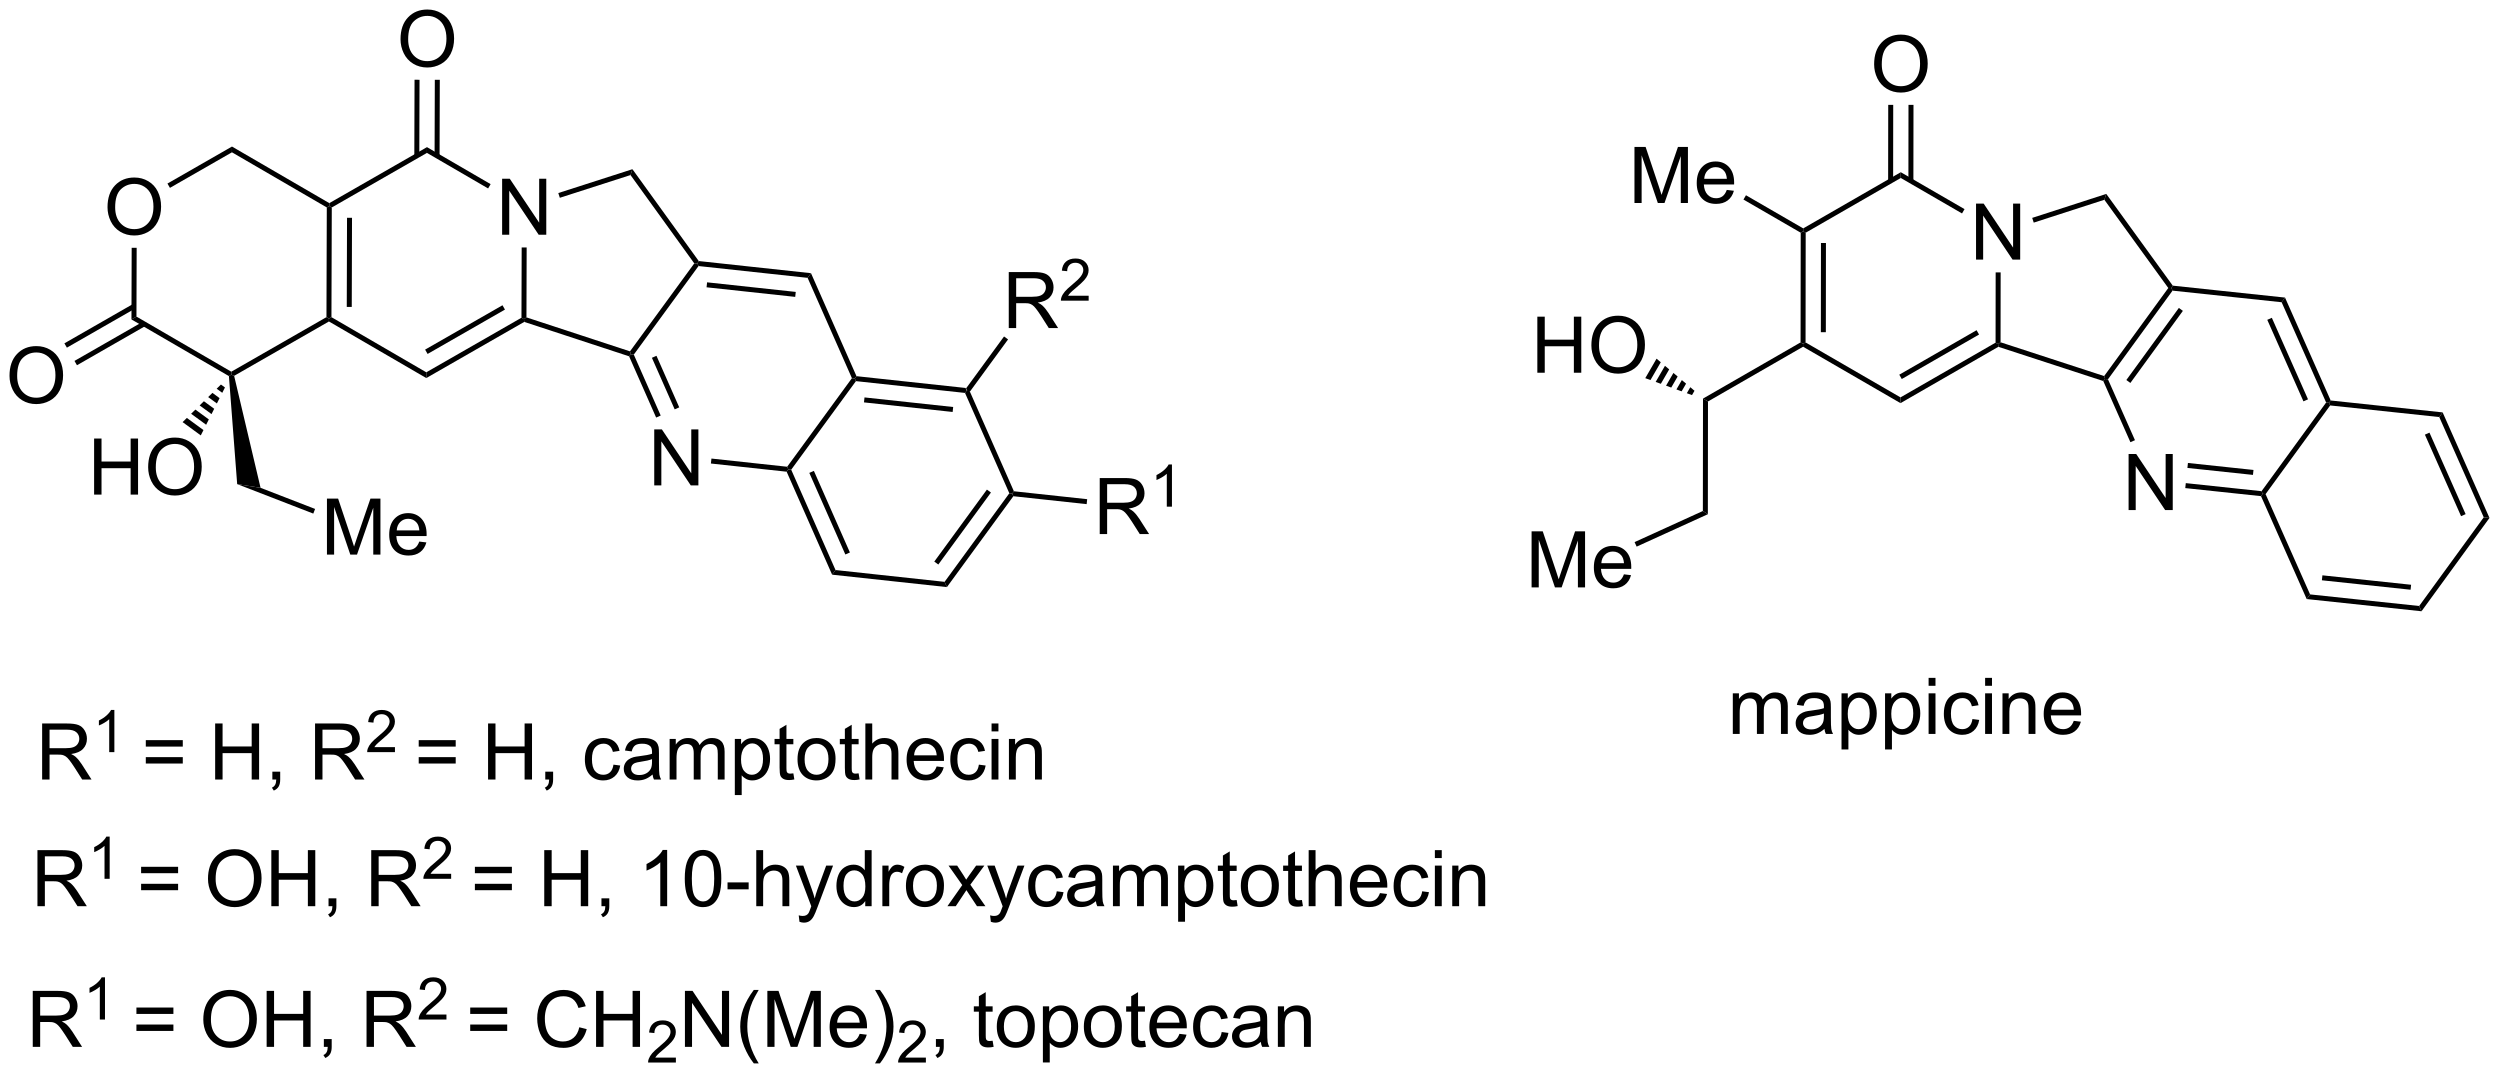 <?xml version="1.0" encoding="UTF-8"?>
<!DOCTYPE svg PUBLIC '-//W3C//DTD SVG 1.0//EN'
          'http://www.w3.org/TR/2001/REC-SVG-20010904/DTD/svg10.dtd'>
<svg stroke-dasharray="none" shape-rendering="auto" xmlns="http://www.w3.org/2000/svg" font-family="'Dialog'" text-rendering="auto" width="701" fill-opacity="1" color-interpolation="auto" color-rendering="auto" preserveAspectRatio="xMidYMid meet" font-size="12px" viewBox="0 0 701 301" fill="black" xmlns:xlink="http://www.w3.org/1999/xlink" stroke="black" image-rendering="auto" stroke-miterlimit="10" stroke-linecap="square" stroke-linejoin="miter" font-style="normal" stroke-width="1" height="301" stroke-dashoffset="0" font-weight="normal" stroke-opacity="1"
><!--Generated by the Batik Graphics2D SVG Generator--><defs id="genericDefs"
  /><g
  ><defs id="defs1"
    ><clipPath clipPathUnits="userSpaceOnUse" id="clipPath1"
      ><path d="M1.032 1.598 L263.794 1.598 L263.794 114.409 L1.032 114.409 L1.032 1.598 Z"
      /></clipPath
      ><clipPath clipPathUnits="userSpaceOnUse" id="clipPath2"
      ><path d="M24.78 49.961 L24.78 159.636 L280.236 159.636 L280.236 49.961 Z"
      /></clipPath
    ></defs
    ><g transform="scale(2.667,2.667) translate(-1.032,-1.598) matrix(1.029,0,0,1.029,-24.457,-49.792)"
    ><path d="M123.894 89.921 L123.601 89.889 L123.482 89.619 L127.356 84.32 L127.768 84.622 Z" stroke="none" clip-path="url(#clipPath2)"
    /></g
    ><g transform="matrix(2.743,0,0,2.743,-67.971,-137.041)"
    ><path d="M127.899 83.499 L127.899 77.772 L130.438 77.772 Q131.203 77.772 131.602 77.926 Q132 78.079 132.237 78.47 Q132.477 78.861 132.477 79.334 Q132.477 79.944 132.081 80.363 Q131.688 80.78 130.862 80.892 Q131.164 81.038 131.321 81.178 Q131.651 81.483 131.948 81.939 L132.946 83.499 L131.992 83.499 L131.234 82.306 Q130.901 81.79 130.685 81.517 Q130.471 81.243 130.302 81.134 Q130.133 81.025 129.956 80.983 Q129.828 80.954 129.534 80.954 L128.656 80.954 L128.656 83.499 L127.899 83.499 ZM128.656 80.298 L130.284 80.298 Q130.805 80.298 131.096 80.191 Q131.391 80.084 131.542 79.847 Q131.696 79.611 131.696 79.334 Q131.696 78.928 131.399 78.668 Q131.104 78.405 130.469 78.405 L128.656 78.405 L128.656 80.298 Z" stroke="none" clip-path="url(#clipPath2)"
    /></g
    ><g transform="matrix(2.743,0,0,2.743,-67.971,-137.041)"
    ><path d="M136.067 80.191 L136.067 80.698 L133.227 80.698 Q133.222 80.507 133.29 80.331 Q133.397 80.042 133.636 79.761 Q133.876 79.48 134.327 79.111 Q135.026 78.536 135.272 78.201 Q135.518 77.865 135.518 77.566 Q135.518 77.253 135.294 77.038 Q135.071 76.822 134.71 76.822 Q134.329 76.822 134.101 77.05 Q133.872 77.279 133.87 77.683 L133.327 77.628 Q133.384 77.021 133.747 76.704 Q134.11 76.386 134.722 76.386 Q135.341 76.386 135.7 76.73 Q136.061 77.072 136.061 77.577 Q136.061 77.835 135.956 78.085 Q135.851 78.333 135.604 78.609 Q135.36 78.884 134.792 79.365 Q134.317 79.763 134.183 79.906 Q134.048 80.048 133.96 80.191 L136.067 80.191 Z" stroke="none" clip-path="url(#clipPath2)"
    /></g
    ><g transform="matrix(2.743,0,0,2.743,-67.971,-137.041)"
    ><path d="M128.369 100.686 L128.25 100.416 L128.424 100.179 L135.916 100.989 L135.861 101.496 Z" stroke="none" clip-path="url(#clipPath2)"
    /></g
    ><g transform="matrix(2.743,0,0,2.743,-67.971,-137.041)"
    ><path d="M137.198 104.554 L137.198 98.827 L139.737 98.827 Q140.502 98.827 140.901 98.981 Q141.299 99.135 141.536 99.525 Q141.776 99.916 141.776 100.39 Q141.776 100.999 141.38 101.418 Q140.987 101.835 140.161 101.947 Q140.463 102.093 140.619 102.234 Q140.95 102.538 141.247 102.994 L142.244 104.554 L141.291 104.554 L140.534 103.361 Q140.2 102.846 139.984 102.572 Q139.77 102.299 139.601 102.189 Q139.432 102.08 139.255 102.038 Q139.127 102.01 138.833 102.01 L137.955 102.01 L137.955 104.554 L137.198 104.554 ZM137.955 101.353 L139.583 101.353 Q140.104 101.353 140.395 101.246 Q140.69 101.14 140.841 100.903 Q140.994 100.666 140.994 100.39 Q140.994 99.984 140.698 99.723 Q140.403 99.46 139.768 99.46 L137.955 99.46 L137.955 101.353 Z" stroke="none" clip-path="url(#clipPath2)"
    /></g
    ><g transform="matrix(2.743,0,0,2.743,-67.971,-137.041)"
    ><path d="M144.581 101.754 L144.054 101.754 L144.054 98.392 Q143.862 98.574 143.554 98.756 Q143.245 98.937 142.999 99.029 L142.999 98.519 Q143.44 98.31 143.771 98.016 Q144.103 97.719 144.241 97.441 L144.581 97.441 L144.581 101.754 Z" stroke="none" clip-path="url(#clipPath2)"
    /></g
    ><g transform="matrix(2.743,0,0,2.743,-67.971,-137.041)"
    ><path d="M49.025 99.448 L51.416 99.827 L56.99 101.986 L56.806 102.462 Z" stroke="none" clip-path="url(#clipPath2)"
    /></g
    ><g transform="matrix(2.743,0,0,2.743,-67.971,-137.041)"
    ><path d="M58.202 106.657 L58.202 100.93 L59.343 100.93 L60.7 104.985 Q60.887 105.55 60.973 105.831 Q61.069 105.519 61.278 104.914 L62.648 100.93 L63.669 100.93 L63.669 106.657 L62.937 106.657 L62.937 101.862 L61.273 106.657 L60.59 106.657 L58.934 101.782 L58.934 106.657 L58.202 106.657 ZM67.64 105.321 L68.366 105.409 Q68.195 106.047 67.728 106.399 Q67.265 106.75 66.543 106.75 Q65.632 106.75 65.098 106.191 Q64.567 105.628 64.567 104.618 Q64.567 103.571 65.106 102.993 Q65.645 102.414 66.504 102.414 Q67.335 102.414 67.861 102.982 Q68.39 103.547 68.39 104.573 Q68.39 104.636 68.387 104.761 L65.293 104.761 Q65.333 105.446 65.679 105.81 Q66.028 106.172 66.546 106.172 Q66.934 106.172 67.208 105.969 Q67.481 105.766 67.64 105.321 ZM65.333 104.183 L67.648 104.183 Q67.601 103.659 67.382 103.399 Q67.046 102.993 66.512 102.993 Q66.028 102.993 65.697 103.318 Q65.366 103.641 65.333 104.183 Z" stroke="none" clip-path="url(#clipPath2)"
    /></g
    ><g transform="matrix(2.743,0,0,2.743,-67.971,-137.041)"
    ><path d="M47.776 89.57 L47.501 90.115 L46.928 89.696 L47.364 89.269 ZM47.226 90.659 L46.952 91.203 L46.058 90.55 L46.493 90.123 ZM46.677 91.747 L46.403 92.292 L45.187 91.403 L45.623 90.976 ZM46.128 92.836 L45.853 93.38 L44.316 92.257 L44.752 91.83 ZM45.579 93.924 L45.304 94.469 L43.446 93.11 L43.881 92.683 Z" stroke="none" clip-path="url(#clipPath2)"
    /></g
    ><g transform="matrix(2.743,0,0,2.743,-67.971,-137.041)"
    ><path d="M34.4 100.518 L34.4 94.792 L35.158 94.792 L35.158 97.143 L38.134 97.143 L38.134 94.792 L38.892 94.792 L38.892 100.518 L38.134 100.518 L38.134 97.818 L35.158 97.818 L35.158 100.518 L34.4 100.518 ZM39.925 97.729 Q39.925 96.302 40.69 95.497 Q41.456 94.69 42.667 94.69 Q43.459 94.69 44.094 95.07 Q44.732 95.448 45.065 96.125 Q45.401 96.802 45.401 97.661 Q45.401 98.534 45.05 99.221 Q44.698 99.909 44.052 100.263 Q43.409 100.617 42.662 100.617 Q41.855 100.617 41.216 100.227 Q40.581 99.833 40.253 99.159 Q39.925 98.482 39.925 97.729 ZM40.706 97.74 Q40.706 98.776 41.261 99.372 Q41.818 99.966 42.659 99.966 Q43.513 99.966 44.065 99.365 Q44.62 98.763 44.62 97.659 Q44.62 96.958 44.383 96.438 Q44.146 95.917 43.69 95.63 Q43.237 95.341 42.67 95.341 Q41.865 95.341 41.284 95.896 Q40.706 96.448 40.706 97.74 Z" stroke="none" clip-path="url(#clipPath2)"
    /></g
    ><g transform="matrix(2.743,0,0,2.743,-67.971,-137.041)"
    ><path d="M48.18 88.406 L48.423 88.253 L48.714 88.38 L51.416 99.827 L49.025 99.448 Z" stroke="none" clip-path="url(#clipPath2)"
    /></g
    ><g transform="matrix(2.743,0,0,2.743,-67.971,-137.041)"
    ><path d="M38.35 81.051 L31.363 85.057 L31.617 85.5 L38.604 81.494 ZM39.38 82.848 L32.394 86.854 L32.648 87.297 L39.634 83.291 Z" stroke="none" clip-path="url(#clipPath2)"
    /></g
    ><g transform="matrix(2.743,0,0,2.743,-67.971,-137.041)"
    ><path d="M25.752 88.379 Q25.752 86.952 26.518 86.147 Q27.284 85.34 28.495 85.34 Q29.286 85.34 29.922 85.72 Q30.56 86.098 30.893 86.775 Q31.229 87.452 31.229 88.311 Q31.229 89.184 30.877 89.871 Q30.526 90.559 29.88 90.913 Q29.237 91.267 28.489 91.267 Q27.682 91.267 27.044 90.876 Q26.409 90.483 26.081 89.809 Q25.752 89.132 25.752 88.379 ZM26.534 88.389 Q26.534 89.426 27.088 90.022 Q27.646 90.616 28.487 90.616 Q29.341 90.616 29.893 90.014 Q30.448 89.413 30.448 88.309 Q30.448 87.608 30.211 87.087 Q29.974 86.567 29.518 86.28 Q29.065 85.991 28.497 85.991 Q27.692 85.991 27.112 86.546 Q26.534 87.098 26.534 88.389 Z" stroke="none" clip-path="url(#clipPath2)"
    /></g
    ><g transform="matrix(2.743,0,0,2.743,-67.971,-137.041)"
    ><path d="M69.714 65.897 L69.738 58.121 L69.228 58.119 L69.204 65.896 ZM67.643 65.891 L67.666 58.115 L67.156 58.113 L67.133 65.889 Z" stroke="none" clip-path="url(#clipPath2)"
    /></g
    ><g transform="matrix(2.743,0,0,2.743,-67.971,-137.041)"
    ><path d="M65.723 53.972 Q65.723 52.545 66.488 51.741 Q67.254 50.934 68.465 50.934 Q69.257 50.934 69.892 51.314 Q70.53 51.691 70.863 52.368 Q71.199 53.045 71.199 53.905 Q71.199 54.777 70.848 55.465 Q70.496 56.152 69.85 56.506 Q69.207 56.861 68.46 56.861 Q67.653 56.861 67.014 56.47 Q66.379 56.077 66.051 55.402 Q65.723 54.725 65.723 53.972 ZM66.504 53.983 Q66.504 55.019 67.059 55.616 Q67.616 56.209 68.457 56.209 Q69.311 56.209 69.863 55.608 Q70.418 55.006 70.418 53.902 Q70.418 53.202 70.181 52.681 Q69.944 52.16 69.488 51.874 Q69.035 51.584 68.468 51.584 Q67.663 51.584 67.082 52.139 Q66.504 52.691 66.504 53.983 Z" stroke="none" clip-path="url(#clipPath2)"
    /></g
    ><g transform="matrix(2.743,0,0,2.743,-67.971,-137.041)"
    ><path d="M48.491 65.53 L48.493 64.941 L58.442 70.725 L58.441 71.02 L58.186 71.166 Z" stroke="none" clip-path="url(#clipPath2)"
    /></g
    ><g transform="matrix(2.743,0,0,2.743,-67.971,-137.041)"
    ><path d="M42.151 69.165 L41.897 68.723 L48.493 64.941 L48.491 65.53 Z" stroke="none" clip-path="url(#clipPath2)"
    /></g
    ><g transform="matrix(2.743,0,0,2.743,-67.971,-137.041)"
    ><path d="M38.729 82.322 L38.218 82.615 L38.24 75.29 L38.75 75.291 Z" stroke="none" clip-path="url(#clipPath2)"
    /></g
    ><g transform="matrix(2.743,0,0,2.743,-67.971,-137.041)"
    ><path d="M48.424 87.958 L48.423 88.253 L48.18 88.406 L38.218 82.615 L38.729 82.322 Z" stroke="none" clip-path="url(#clipPath2)"
    /></g
    ><g transform="matrix(2.743,0,0,2.743,-67.971,-137.041)"
    ><path d="M58.152 82.38 L58.407 82.528 L58.406 82.823 L48.714 88.38 L48.423 88.253 L48.424 87.958 Z" stroke="none" clip-path="url(#clipPath2)"
    /></g
    ><g transform="matrix(2.743,0,0,2.743,-67.971,-137.041)"
    ><path d="M35.771 71.146 Q35.771 69.719 36.536 68.914 Q37.302 68.107 38.513 68.107 Q39.305 68.107 39.94 68.487 Q40.578 68.865 40.911 69.542 Q41.247 70.219 41.247 71.078 Q41.247 71.951 40.896 72.638 Q40.544 73.326 39.898 73.68 Q39.255 74.034 38.508 74.034 Q37.7 74.034 37.062 73.643 Q36.427 73.25 36.099 72.576 Q35.771 71.899 35.771 71.146 ZM36.552 71.156 Q36.552 72.193 37.107 72.789 Q37.664 73.383 38.505 73.383 Q39.359 73.383 39.911 72.781 Q40.466 72.18 40.466 71.076 Q40.466 70.375 40.229 69.854 Q39.992 69.334 39.536 69.047 Q39.083 68.758 38.516 68.758 Q37.711 68.758 37.13 69.313 Q36.552 69.865 36.552 71.156 Z" stroke="none" clip-path="url(#clipPath2)"
    /></g
    ><g transform="matrix(2.743,0,0,2.743,-67.971,-137.041)"
    ><path d="M68.424 65.59 L68.426 65.001 L74.933 68.784 L74.677 69.225 Z" stroke="none" clip-path="url(#clipPath2)"
    /></g
    ><g transform="matrix(2.743,0,0,2.743,-67.971,-137.041)"
    ><path d="M58.696 71.168 L58.441 71.02 L58.442 70.725 L68.426 65.001 L68.424 65.59 Z" stroke="none" clip-path="url(#clipPath2)"
    /></g
    ><g transform="matrix(2.743,0,0,2.743,-67.971,-137.041)"
    ><path d="M58.662 82.382 L58.407 82.528 L58.152 82.38 L58.186 71.166 L58.441 71.02 L58.696 71.168 ZM60.737 81.339 L60.764 72.223 L60.254 72.221 L60.227 81.338 Z" stroke="none" clip-path="url(#clipPath2)"
    /></g
    ><g transform="matrix(2.743,0,0,2.743,-67.971,-137.041)"
    ><path d="M68.357 88.018 L68.356 88.607 L58.406 82.823 L58.407 82.528 L58.662 82.382 Z" stroke="none" clip-path="url(#clipPath2)"
    /></g
    ><g transform="matrix(2.743,0,0,2.743,-67.971,-137.041)"
    ><path d="M78.086 82.44 L78.34 82.588 L78.369 82.866 L68.356 88.607 L68.357 88.018 ZM76.145 81.165 L68.237 85.699 L68.49 86.142 L76.399 81.607 Z" stroke="none" clip-path="url(#clipPath2)"
    /></g
    ><g transform="matrix(2.743,0,0,2.743,-67.971,-137.041)"
    ><path d="M89.233 67.855 L89.429 67.256 L96.208 76.645 L96.067 76.887 L95.752 76.886 Z" stroke="none" clip-path="url(#clipPath2)"
    /></g
    ><g transform="matrix(2.743,0,0,2.743,-67.971,-137.041)"
    ><path d="M82.007 70.179 L81.851 69.694 L89.429 67.256 L89.233 67.855 Z" stroke="none" clip-path="url(#clipPath2)"
    /></g
    ><g transform="matrix(2.743,0,0,2.743,-67.971,-137.041)"
    ><path d="M78.596 82.403 L78.34 82.588 L78.086 82.44 L78.107 75.258 L78.617 75.259 Z" stroke="none" clip-path="url(#clipPath2)"
    /></g
    ><g transform="matrix(2.743,0,0,2.743,-67.971,-137.041)"
    ><path d="M89.178 85.877 L89.275 86.177 L89.088 86.384 L78.369 82.866 L78.34 82.588 L78.596 82.403 Z" stroke="none" clip-path="url(#clipPath2)"
    /></g
    ><g transform="matrix(2.743,0,0,2.743,-67.971,-137.041)"
    ><path d="M76.109 73.954 L76.109 68.228 L76.888 68.228 L79.896 72.723 L79.896 68.228 L80.622 68.228 L80.622 73.954 L79.844 73.954 L76.836 69.454 L76.836 73.954 L76.109 73.954 Z" stroke="none" clip-path="url(#clipPath2)"
    /></g
    ><g transform="matrix(2.743,0,0,2.743,-67.971,-137.041)"
    ><path d="M107.336 78.362 L107.683 77.886 L112.333 88.414 L112.159 88.652 L111.866 88.62 Z" stroke="none" clip-path="url(#clipPath2)"
    /></g
    ><g transform="matrix(2.743,0,0,2.743,-67.971,-137.041)"
    ><path d="M96.186 77.156 L96.067 76.887 L96.208 76.645 L107.683 77.886 L107.336 78.362 ZM97.007 79.329 L106.07 80.309 L106.125 79.801 L97.061 78.821 Z" stroke="none" clip-path="url(#clipPath2)"
    /></g
    ><g transform="matrix(2.743,0,0,2.743,-67.971,-137.041)"
    ><path d="M89.568 86.209 L89.275 86.177 L89.178 85.877 L95.752 76.886 L96.067 76.887 L96.186 77.156 Z" stroke="none" clip-path="url(#clipPath2)"
    /></g
    ><g transform="matrix(2.743,0,0,2.743,-67.971,-137.041)"
    ><path d="M92.319 92.438 L91.853 92.645 L89.088 86.384 L89.275 86.177 L89.568 86.209 ZM94.214 91.602 L91.887 86.331 L91.42 86.537 L93.748 91.808 Z" stroke="none" clip-path="url(#clipPath2)"
    /></g
    ><g transform="matrix(2.743,0,0,2.743,-67.971,-137.041)"
    ><path d="M105.248 97.673 L105.367 97.942 L105.193 98.18 L97.451 97.343 L97.506 96.835 Z" stroke="none" clip-path="url(#clipPath2)"
    /></g
    ><g transform="matrix(2.743,0,0,2.743,-67.971,-137.041)"
    ><path d="M91.659 99.58 L91.659 93.853 L92.438 93.853 L95.445 98.348 L95.445 93.853 L96.172 93.853 L96.172 99.58 L95.393 99.58 L92.385 95.08 L92.385 99.58 L91.659 99.58 Z" stroke="none" clip-path="url(#clipPath2)"
    /></g
    ><g transform="matrix(2.743,0,0,2.743,-67.971,-137.041)"
    ><path d="M123.427 90.127 L123.601 89.889 L123.894 89.921 L128.424 100.179 L128.25 100.416 L127.958 100.385 Z" stroke="none" clip-path="url(#clipPath2)"
    /></g
    ><g transform="matrix(2.743,0,0,2.743,-67.971,-137.041)"
    ><path d="M112.278 88.921 L112.159 88.652 L112.333 88.414 L123.482 89.619 L123.601 89.889 L123.427 90.127 ZM113.098 91.093 L122.162 92.073 L122.217 91.566 L113.153 90.586 Z" stroke="none" clip-path="url(#clipPath2)"
    /></g
    ><g transform="matrix(2.743,0,0,2.743,-67.971,-137.041)"
    ><path d="M105.659 97.974 L105.367 97.942 L105.248 97.673 L111.866 88.62 L112.159 88.652 L112.278 88.921 Z" stroke="none" clip-path="url(#clipPath2)"
    /></g
    ><g transform="matrix(2.743,0,0,2.743,-67.971,-137.041)"
    ><path d="M110.19 108.232 L109.842 108.707 L105.193 98.18 L105.367 97.942 L105.659 97.974 ZM111.661 106.436 L107.978 98.096 L107.511 98.302 L111.194 106.642 Z" stroke="none" clip-path="url(#clipPath2)"
    /></g
    ><g transform="matrix(2.743,0,0,2.743,-67.971,-137.041)"
    ><path d="M121.339 109.438 L121.577 109.976 L109.842 108.707 L110.19 108.232 Z" stroke="none" clip-path="url(#clipPath2)"
    /></g
    ><g transform="matrix(2.743,0,0,2.743,-67.971,-137.041)"
    ><path d="M127.958 100.385 L128.25 100.416 L128.369 100.686 L121.577 109.976 L121.339 109.438 ZM125.666 100.009 L120.286 107.368 L120.698 107.669 L126.078 100.31 Z" stroke="none" clip-path="url(#clipPath2)"
    /></g
    ><g transform="matrix(2.743,0,0,2.743,-67.971,-137.041)"
    ><path d="M29.087 129.645 L29.087 123.919 L31.627 123.919 Q32.392 123.919 32.791 124.072 Q33.189 124.226 33.426 124.617 Q33.666 125.007 33.666 125.481 Q33.666 126.091 33.27 126.51 Q32.877 126.927 32.051 127.038 Q32.353 127.184 32.509 127.325 Q32.84 127.63 33.137 128.085 L34.134 129.645 L33.181 129.645 L32.423 128.453 Q32.09 127.937 31.874 127.663 Q31.66 127.39 31.491 127.281 Q31.322 127.171 31.145 127.13 Q31.017 127.101 30.723 127.101 L29.845 127.101 L29.845 129.645 L29.087 129.645 ZM29.845 126.445 L31.473 126.445 Q31.994 126.445 32.285 126.338 Q32.58 126.231 32.731 125.994 Q32.884 125.757 32.884 125.481 Q32.884 125.075 32.587 124.815 Q32.293 124.552 31.658 124.552 L29.845 124.552 L29.845 126.445 Z" stroke="none" clip-path="url(#clipPath2)"
    /></g
    ><g transform="matrix(2.743,0,0,2.743,-67.971,-137.041)"
    ><path d="M36.471 126.845 L35.944 126.845 L35.944 123.484 Q35.752 123.666 35.444 123.847 Q35.135 124.029 34.889 124.121 L34.889 123.611 Q35.33 123.402 35.66 123.107 Q35.992 122.81 36.131 122.533 L36.471 122.533 L36.471 126.845 Z" stroke="none" clip-path="url(#clipPath2)"
    /></g
    ><g transform="matrix(2.743,0,0,2.743,-67.971,-137.041)"
    ><path d="M43.465 126.278 L39.684 126.278 L39.684 125.622 L43.465 125.622 L43.465 126.278 ZM43.465 128.015 L39.684 128.015 L39.684 127.359 L43.465 127.359 L43.465 128.015 ZM46.774 129.645 L46.774 123.919 L47.532 123.919 L47.532 126.27 L50.508 126.27 L50.508 123.919 L51.266 123.919 L51.266 129.645 L50.508 129.645 L50.508 126.945 L47.532 126.945 L47.532 129.645 L46.774 129.645 ZM52.621 129.645 L52.621 128.843 L53.423 128.843 L53.423 129.645 Q53.423 130.088 53.267 130.359 Q53.111 130.63 52.77 130.778 L52.574 130.479 Q52.798 130.38 52.903 130.19 Q53.009 130.002 53.02 129.645 L52.621 129.645 ZM56.986 129.645 L56.986 123.919 L59.525 123.919 Q60.291 123.919 60.689 124.072 Q61.087 124.226 61.324 124.617 Q61.564 125.007 61.564 125.481 Q61.564 126.091 61.168 126.51 Q60.775 126.927 59.949 127.038 Q60.252 127.184 60.408 127.325 Q60.739 127.63 61.035 128.085 L62.033 129.645 L61.08 129.645 L60.322 128.453 Q59.989 127.937 59.772 127.663 Q59.559 127.39 59.389 127.281 Q59.22 127.171 59.043 127.13 Q58.916 127.101 58.621 127.101 L57.744 127.101 L57.744 129.645 L56.986 129.645 ZM57.744 126.445 L59.371 126.445 Q59.892 126.445 60.184 126.338 Q60.478 126.231 60.629 125.994 Q60.783 125.757 60.783 125.481 Q60.783 125.075 60.486 124.815 Q60.192 124.552 59.556 124.552 L57.744 124.552 L57.744 126.445 Z" stroke="none" clip-path="url(#clipPath2)"
    /></g
    ><g transform="matrix(2.743,0,0,2.743,-67.971,-137.041)"
    ><path d="M65.154 126.338 L65.154 126.845 L62.315 126.845 Q62.309 126.654 62.377 126.478 Q62.485 126.189 62.723 125.908 Q62.963 125.626 63.414 125.257 Q64.114 124.683 64.36 124.347 Q64.606 124.011 64.606 123.713 Q64.606 123.4 64.381 123.185 Q64.158 122.968 63.797 122.968 Q63.416 122.968 63.188 123.197 Q62.959 123.425 62.957 123.83 L62.414 123.775 Q62.471 123.168 62.834 122.851 Q63.197 122.533 63.809 122.533 Q64.428 122.533 64.787 122.876 Q65.149 123.218 65.149 123.724 Q65.149 123.982 65.043 124.232 Q64.938 124.48 64.692 124.755 Q64.447 125.031 63.879 125.511 Q63.404 125.91 63.27 126.052 Q63.135 126.195 63.047 126.338 L65.154 126.338 Z" stroke="none" clip-path="url(#clipPath2)"
    /></g
    ><g transform="matrix(2.743,0,0,2.743,-67.971,-137.041)"
    ><path d="M71.364 126.278 L67.582 126.278 L67.582 125.622 L71.364 125.622 L71.364 126.278 ZM71.364 128.015 L67.582 128.015 L67.582 127.359 L71.364 127.359 L71.364 128.015 ZM74.672 129.645 L74.672 123.919 L75.43 123.919 L75.43 126.27 L78.406 126.27 L78.406 123.919 L79.164 123.919 L79.164 129.645 L78.406 129.645 L78.406 126.945 L75.43 126.945 L75.43 129.645 L74.672 129.645 ZM80.52 129.645 L80.52 128.843 L81.322 128.843 L81.322 129.645 Q81.322 130.088 81.166 130.359 Q81.009 130.63 80.668 130.778 L80.473 130.479 Q80.697 130.38 80.801 130.19 Q80.908 130.002 80.918 129.645 L80.52 129.645 ZM87.489 128.125 L88.181 128.216 Q88.067 128.929 87.6 129.335 Q87.134 129.739 86.455 129.739 Q85.603 129.739 85.085 129.182 Q84.567 128.625 84.567 127.585 Q84.567 126.913 84.788 126.411 Q85.012 125.906 85.468 125.656 Q85.923 125.403 86.457 125.403 Q87.134 125.403 87.564 125.744 Q87.994 126.085 88.114 126.716 L87.431 126.82 Q87.332 126.403 87.085 126.192 Q86.837 125.981 86.486 125.981 Q85.955 125.981 85.621 126.361 Q85.291 126.742 85.291 127.567 Q85.291 128.403 85.611 128.783 Q85.931 129.161 86.447 129.161 Q86.861 129.161 87.137 128.908 Q87.416 128.653 87.489 128.125 ZM91.489 129.132 Q91.098 129.466 90.736 129.604 Q90.376 129.739 89.962 129.739 Q89.278 129.739 88.91 129.406 Q88.543 129.07 88.543 128.552 Q88.543 128.247 88.681 127.994 Q88.822 127.742 89.046 127.591 Q89.27 127.437 89.551 127.359 Q89.759 127.304 90.176 127.255 Q91.028 127.153 91.431 127.013 Q91.434 126.867 91.434 126.828 Q91.434 126.398 91.236 126.223 Q90.965 125.984 90.434 125.984 Q89.939 125.984 89.702 126.158 Q89.465 126.333 89.353 126.773 L88.666 126.679 Q88.759 126.239 88.973 125.968 Q89.189 125.695 89.595 125.549 Q90.001 125.403 90.535 125.403 Q91.067 125.403 91.397 125.528 Q91.731 125.653 91.887 125.843 Q92.043 126.031 92.106 126.32 Q92.142 126.499 92.142 126.968 L92.142 127.906 Q92.142 128.887 92.186 129.148 Q92.231 129.406 92.364 129.645 L91.629 129.645 Q91.52 129.427 91.489 129.132 ZM91.431 127.562 Q91.048 127.718 90.283 127.828 Q89.848 127.89 89.668 127.968 Q89.489 128.046 89.389 128.197 Q89.293 128.348 89.293 128.531 Q89.293 128.812 89.507 129 Q89.72 129.187 90.129 129.187 Q90.535 129.187 90.85 129.01 Q91.168 128.833 91.317 128.523 Q91.431 128.286 91.431 127.82 L91.431 127.562 ZM93.232 129.645 L93.232 125.497 L93.86 125.497 L93.86 126.078 Q94.055 125.773 94.378 125.588 Q94.703 125.403 95.117 125.403 Q95.578 125.403 95.873 125.596 Q96.169 125.786 96.289 126.13 Q96.781 125.403 97.57 125.403 Q98.188 125.403 98.518 125.744 Q98.852 126.085 98.852 126.796 L98.852 129.645 L98.154 129.645 L98.154 127.031 Q98.154 126.609 98.084 126.424 Q98.016 126.239 97.836 126.127 Q97.656 126.013 97.414 126.013 Q96.977 126.013 96.688 126.304 Q96.399 126.593 96.399 127.234 L96.399 129.645 L95.695 129.645 L95.695 126.95 Q95.695 126.481 95.524 126.247 Q95.352 126.013 94.961 126.013 Q94.664 126.013 94.412 126.169 Q94.162 126.325 94.047 126.627 Q93.935 126.927 93.935 127.492 L93.935 129.645 L93.232 129.645 ZM99.896 131.236 L99.896 125.497 L100.537 125.497 L100.537 126.036 Q100.763 125.718 101.047 125.562 Q101.334 125.403 101.74 125.403 Q102.271 125.403 102.677 125.677 Q103.084 125.95 103.289 126.447 Q103.498 126.945 103.498 127.538 Q103.498 128.177 103.268 128.687 Q103.039 129.195 102.604 129.468 Q102.169 129.739 101.688 129.739 Q101.336 129.739 101.058 129.591 Q100.779 129.442 100.599 129.216 L100.599 131.236 L99.896 131.236 ZM100.531 127.593 Q100.531 128.395 100.854 128.778 Q101.18 129.161 101.641 129.161 Q102.11 129.161 102.443 128.765 Q102.779 128.367 102.779 127.536 Q102.779 126.742 102.451 126.348 Q102.125 125.953 101.672 125.953 Q101.224 125.953 100.878 126.374 Q100.531 126.794 100.531 127.593 ZM105.879 129.015 L105.981 129.637 Q105.684 129.7 105.449 129.7 Q105.067 129.7 104.856 129.58 Q104.645 129.458 104.559 129.26 Q104.473 129.062 104.473 128.429 L104.473 126.044 L103.957 126.044 L103.957 125.497 L104.473 125.497 L104.473 124.468 L105.173 124.046 L105.173 125.497 L105.879 125.497 L105.879 126.044 L105.173 126.044 L105.173 128.468 Q105.173 128.77 105.21 128.856 Q105.246 128.942 105.33 128.994 Q105.416 129.044 105.572 129.044 Q105.689 129.044 105.879 129.015 ZM106.305 127.57 Q106.305 126.419 106.945 125.864 Q107.482 125.403 108.25 125.403 Q109.107 125.403 109.649 125.963 Q110.193 126.523 110.193 127.513 Q110.193 128.312 109.951 128.773 Q109.711 129.231 109.253 129.486 Q108.794 129.739 108.25 129.739 Q107.38 129.739 106.841 129.182 Q106.305 128.622 106.305 127.57 ZM107.029 127.57 Q107.029 128.367 107.375 128.765 Q107.724 129.161 108.25 129.161 Q108.774 129.161 109.12 128.762 Q109.469 128.364 109.469 127.546 Q109.469 126.778 109.12 126.382 Q108.771 125.984 108.25 125.984 Q107.724 125.984 107.375 126.38 Q107.029 126.773 107.029 127.57 ZM112.551 129.015 L112.653 129.637 Q112.356 129.7 112.121 129.7 Q111.739 129.7 111.528 129.58 Q111.317 129.458 111.231 129.26 Q111.145 129.062 111.145 128.429 L111.145 126.044 L110.629 126.044 L110.629 125.497 L111.145 125.497 L111.145 124.468 L111.845 124.046 L111.845 125.497 L112.551 125.497 L112.551 126.044 L111.845 126.044 L111.845 128.468 Q111.845 128.77 111.882 128.856 Q111.918 128.942 112.001 128.994 Q112.087 129.044 112.244 129.044 Q112.361 129.044 112.551 129.015 ZM113.24 129.645 L113.24 123.919 L113.943 123.919 L113.943 125.973 Q114.435 125.403 115.185 125.403 Q115.646 125.403 115.985 125.585 Q116.326 125.765 116.472 126.085 Q116.617 126.406 116.617 127.015 L116.617 129.645 L115.914 129.645 L115.914 127.015 Q115.914 126.489 115.685 126.249 Q115.459 126.007 115.039 126.007 Q114.727 126.007 114.451 126.171 Q114.177 126.333 114.06 126.611 Q113.943 126.888 113.943 127.374 L113.943 129.645 L113.24 129.645 ZM120.528 128.309 L121.254 128.398 Q121.082 129.036 120.616 129.387 Q120.153 129.739 119.431 129.739 Q118.52 129.739 117.986 129.179 Q117.455 128.617 117.455 127.606 Q117.455 126.559 117.994 125.981 Q118.533 125.403 119.392 125.403 Q120.223 125.403 120.749 125.971 Q121.278 126.536 121.278 127.562 Q121.278 127.624 121.275 127.749 L118.181 127.749 Q118.22 128.434 118.567 128.799 Q118.916 129.161 119.434 129.161 Q119.822 129.161 120.095 128.958 Q120.369 128.755 120.528 128.309 ZM118.22 127.171 L120.535 127.171 Q120.489 126.648 120.27 126.388 Q119.934 125.981 119.4 125.981 Q118.916 125.981 118.585 126.307 Q118.254 126.63 118.22 127.171 ZM124.844 128.125 L125.537 128.216 Q125.422 128.929 124.956 129.335 Q124.49 129.739 123.81 129.739 Q122.959 129.739 122.44 129.182 Q121.922 128.625 121.922 127.585 Q121.922 126.913 122.143 126.411 Q122.367 125.906 122.823 125.656 Q123.279 125.403 123.813 125.403 Q124.49 125.403 124.919 125.744 Q125.349 126.085 125.469 126.716 L124.787 126.82 Q124.688 126.403 124.44 126.192 Q124.193 125.981 123.841 125.981 Q123.31 125.981 122.977 126.361 Q122.646 126.742 122.646 127.567 Q122.646 128.403 122.966 128.783 Q123.287 129.161 123.802 129.161 Q124.216 129.161 124.492 128.908 Q124.771 128.653 124.844 128.125 ZM126.141 124.726 L126.141 123.919 L126.844 123.919 L126.844 124.726 L126.141 124.726 ZM126.141 129.645 L126.141 125.497 L126.844 125.497 L126.844 129.645 L126.141 129.645 ZM127.916 129.645 L127.916 125.497 L128.548 125.497 L128.548 126.085 Q129.004 125.403 129.869 125.403 Q130.244 125.403 130.556 125.538 Q130.871 125.671 131.028 125.89 Q131.184 126.109 131.246 126.411 Q131.285 126.606 131.285 127.093 L131.285 129.645 L130.582 129.645 L130.582 127.122 Q130.582 126.692 130.499 126.479 Q130.418 126.265 130.21 126.14 Q130.001 126.013 129.72 126.013 Q129.27 126.013 128.944 126.299 Q128.619 126.583 128.619 127.38 L128.619 129.645 L127.916 129.645 Z" stroke="none" clip-path="url(#clipPath2)"
    /></g
    ><g transform="matrix(2.743,0,0,2.743,-67.971,-137.041)"
    ><path d="M28.608 142.593 L28.608 136.866 L31.147 136.866 Q31.913 136.866 32.311 137.02 Q32.709 137.173 32.946 137.564 Q33.186 137.954 33.186 138.428 Q33.186 139.038 32.79 139.457 Q32.397 139.874 31.571 139.986 Q31.873 140.132 32.03 140.272 Q32.361 140.577 32.657 141.033 L33.655 142.593 L32.702 142.593 L31.944 141.4 Q31.61 140.884 31.394 140.611 Q31.181 140.337 31.012 140.228 Q30.842 140.119 30.665 140.077 Q30.538 140.048 30.243 140.048 L29.366 140.048 L29.366 142.593 L28.608 142.593 ZM29.366 139.392 L30.993 139.392 Q31.514 139.392 31.806 139.285 Q32.1 139.178 32.251 138.941 Q32.405 138.704 32.405 138.428 Q32.405 138.022 32.108 137.762 Q31.814 137.499 31.178 137.499 L29.366 137.499 L29.366 139.392 Z" stroke="none" clip-path="url(#clipPath2)"
    /></g
    ><g transform="matrix(2.743,0,0,2.743,-67.971,-137.041)"
    ><path d="M35.991 139.792 L35.464 139.792 L35.464 136.431 Q35.273 136.613 34.964 136.794 Q34.655 136.976 34.409 137.068 L34.409 136.558 Q34.851 136.349 35.181 136.054 Q35.513 135.757 35.651 135.48 L35.991 135.48 L35.991 139.792 Z" stroke="none" clip-path="url(#clipPath2)"
    /></g
    ><g transform="matrix(2.743,0,0,2.743,-67.971,-137.041)"
    ><path d="M42.986 139.225 L39.204 139.225 L39.204 138.569 L42.986 138.569 L42.986 139.225 ZM42.986 140.962 L39.204 140.962 L39.204 140.306 L42.986 140.306 L42.986 140.962 ZM46.041 139.803 Q46.041 138.376 46.807 137.572 Q47.573 136.764 48.784 136.764 Q49.575 136.764 50.211 137.145 Q50.849 137.522 51.182 138.199 Q51.518 138.876 51.518 139.736 Q51.518 140.608 51.166 141.296 Q50.815 141.983 50.169 142.337 Q49.526 142.691 48.778 142.691 Q47.971 142.691 47.333 142.301 Q46.698 141.908 46.37 141.233 Q46.041 140.556 46.041 139.803 ZM46.823 139.814 Q46.823 140.85 47.377 141.447 Q47.935 142.04 48.776 142.04 Q49.63 142.04 50.182 141.439 Q50.737 140.837 50.737 139.733 Q50.737 139.033 50.5 138.512 Q50.263 137.991 49.807 137.704 Q49.354 137.415 48.786 137.415 Q47.982 137.415 47.401 137.97 Q46.823 138.522 46.823 139.814 ZM52.517 142.593 L52.517 136.866 L53.275 136.866 L53.275 139.218 L56.251 139.218 L56.251 136.866 L57.009 136.866 L57.009 142.593 L56.251 142.593 L56.251 139.892 L53.275 139.892 L53.275 142.593 L52.517 142.593 ZM58.364 142.593 L58.364 141.79 L59.166 141.79 L59.166 142.593 Q59.166 143.035 59.01 143.306 Q58.854 143.577 58.513 143.725 L58.318 143.426 Q58.541 143.327 58.646 143.137 Q58.752 142.949 58.763 142.593 L58.364 142.593 ZM62.729 142.593 L62.729 136.866 L65.268 136.866 Q66.034 136.866 66.432 137.02 Q66.831 137.173 67.067 137.564 Q67.307 137.954 67.307 138.428 Q67.307 139.038 66.911 139.457 Q66.518 139.874 65.692 139.986 Q65.995 140.132 66.151 140.272 Q66.482 140.577 66.778 141.033 L67.776 142.593 L66.823 142.593 L66.065 141.4 Q65.732 140.884 65.515 140.611 Q65.302 140.337 65.133 140.228 Q64.963 140.119 64.786 140.077 Q64.659 140.048 64.364 140.048 L63.487 140.048 L63.487 142.593 L62.729 142.593 ZM63.487 139.392 L65.114 139.392 Q65.635 139.392 65.927 139.285 Q66.221 139.178 66.372 138.941 Q66.526 138.704 66.526 138.428 Q66.526 138.022 66.229 137.762 Q65.935 137.499 65.299 137.499 L63.487 137.499 L63.487 139.392 Z" stroke="none" clip-path="url(#clipPath2)"
    /></g
    ><g transform="matrix(2.743,0,0,2.743,-67.971,-137.041)"
    ><path d="M70.898 139.285 L70.898 139.792 L68.058 139.792 Q68.052 139.601 68.12 139.425 Q68.228 139.136 68.466 138.855 Q68.706 138.574 69.157 138.205 Q69.857 137.63 70.103 137.294 Q70.349 136.958 70.349 136.66 Q70.349 136.347 70.124 136.132 Q69.901 135.916 69.54 135.916 Q69.159 135.916 68.931 136.144 Q68.702 136.373 68.7 136.777 L68.157 136.722 Q68.214 136.115 68.577 135.798 Q68.941 135.48 69.552 135.48 Q70.171 135.48 70.53 135.824 Q70.892 136.166 70.892 136.671 Q70.892 136.929 70.786 137.179 Q70.681 137.427 70.435 137.703 Q70.191 137.978 69.622 138.458 Q69.148 138.857 69.013 139 Q68.878 139.142 68.79 139.285 L70.898 139.285 Z" stroke="none" clip-path="url(#clipPath2)"
    /></g
    ><g transform="matrix(2.743,0,0,2.743,-67.971,-137.041)"
    ><path d="M77.107 139.225 L73.325 139.225 L73.325 138.569 L77.107 138.569 L77.107 139.225 ZM77.107 140.962 L73.325 140.962 L73.325 140.306 L77.107 140.306 L77.107 140.962 ZM80.415 142.593 L80.415 136.866 L81.173 136.866 L81.173 139.218 L84.15 139.218 L84.15 136.866 L84.907 136.866 L84.907 142.593 L84.15 142.593 L84.15 139.892 L81.173 139.892 L81.173 142.593 L80.415 142.593 ZM86.263 142.593 L86.263 141.79 L87.065 141.79 L87.065 142.593 Q87.065 143.035 86.909 143.306 Q86.752 143.577 86.411 143.725 L86.216 143.426 Q86.44 143.327 86.544 143.137 Q86.651 142.949 86.661 142.593 L86.263 142.593 ZM92.979 142.593 L92.276 142.593 L92.276 138.111 Q92.021 138.353 91.609 138.595 Q91.198 138.837 90.87 138.96 L90.87 138.28 Q91.458 138.001 91.898 137.608 Q92.341 137.212 92.526 136.843 L92.979 136.843 L92.979 142.593 ZM94.78 139.767 Q94.78 138.751 94.988 138.134 Q95.196 137.514 95.608 137.178 Q96.022 136.843 96.647 136.843 Q97.108 136.843 97.454 137.027 Q97.803 137.212 98.03 137.564 Q98.256 137.913 98.384 138.415 Q98.514 138.915 98.514 139.767 Q98.514 140.775 98.306 141.395 Q98.1 142.014 97.686 142.353 Q97.275 142.691 96.647 142.691 Q95.819 142.691 95.345 142.095 Q94.78 141.382 94.78 139.767 ZM95.501 139.767 Q95.501 141.178 95.832 141.645 Q96.163 142.111 96.647 142.111 Q97.131 142.111 97.459 141.642 Q97.79 141.173 97.79 139.767 Q97.79 138.353 97.459 137.889 Q97.131 137.423 96.639 137.423 Q96.155 137.423 95.866 137.835 Q95.501 138.358 95.501 139.767 ZM99.151 140.874 L99.151 140.165 L101.31 140.165 L101.31 140.874 L99.151 140.874 ZM102.088 142.593 L102.088 136.866 L102.791 136.866 L102.791 138.921 Q103.284 138.35 104.034 138.35 Q104.495 138.35 104.833 138.533 Q105.174 138.712 105.32 139.033 Q105.466 139.353 105.466 139.962 L105.466 142.593 L104.763 142.593 L104.763 139.962 Q104.763 139.436 104.534 139.197 Q104.307 138.954 103.888 138.954 Q103.575 138.954 103.299 139.119 Q103.026 139.28 102.909 139.559 Q102.791 139.835 102.791 140.322 L102.791 142.593 L102.088 142.593 ZM106.506 144.191 L106.428 143.53 Q106.657 143.593 106.829 143.593 Q107.064 143.593 107.204 143.514 Q107.345 143.436 107.436 143.296 Q107.501 143.191 107.65 142.772 Q107.67 142.715 107.712 142.6 L106.139 138.444 L106.897 138.444 L107.759 140.845 Q107.928 141.303 108.061 141.806 Q108.181 141.322 108.35 140.861 L109.236 138.444 L109.939 138.444 L108.361 142.663 Q108.108 143.348 107.967 143.606 Q107.78 143.952 107.538 144.113 Q107.295 144.277 106.959 144.277 Q106.756 144.277 106.506 144.191 ZM113.228 142.593 L113.228 142.069 Q112.834 142.686 112.069 142.686 Q111.571 142.686 111.155 142.413 Q110.741 142.139 110.511 141.65 Q110.282 141.158 110.282 140.522 Q110.282 139.9 110.488 139.395 Q110.696 138.889 111.111 138.621 Q111.525 138.35 112.038 138.35 Q112.413 138.35 112.704 138.509 Q112.999 138.665 113.181 138.921 L113.181 136.866 L113.881 136.866 L113.881 142.593 L113.228 142.593 ZM111.006 140.522 Q111.006 141.319 111.342 141.715 Q111.678 142.108 112.134 142.108 Q112.595 142.108 112.918 141.731 Q113.241 141.353 113.241 140.579 Q113.241 139.728 112.913 139.329 Q112.584 138.931 112.103 138.931 Q111.634 138.931 111.319 139.314 Q111.006 139.697 111.006 140.522 ZM114.979 142.593 L114.979 138.444 L115.612 138.444 L115.612 139.072 Q115.854 138.632 116.057 138.491 Q116.263 138.35 116.51 138.35 Q116.864 138.35 117.232 138.577 L116.989 139.228 Q116.732 139.077 116.474 139.077 Q116.245 139.077 116.06 139.215 Q115.877 139.353 115.799 139.6 Q115.682 139.975 115.682 140.421 L115.682 142.593 L114.979 142.593 ZM117.388 140.517 Q117.388 139.366 118.028 138.811 Q118.565 138.35 119.333 138.35 Q120.19 138.35 120.732 138.91 Q121.276 139.47 121.276 140.46 Q121.276 141.259 121.034 141.72 Q120.794 142.178 120.336 142.434 Q119.877 142.686 119.333 142.686 Q118.463 142.686 117.924 142.129 Q117.388 141.569 117.388 140.517 ZM118.112 140.517 Q118.112 141.314 118.458 141.712 Q118.807 142.108 119.333 142.108 Q119.857 142.108 120.203 141.71 Q120.552 141.311 120.552 140.494 Q120.552 139.725 120.203 139.329 Q119.854 138.931 119.333 138.931 Q118.807 138.931 118.458 139.327 Q118.112 139.72 118.112 140.517 ZM121.631 142.593 L123.147 140.436 L121.743 138.444 L122.624 138.444 L123.259 139.415 Q123.439 139.694 123.548 139.882 Q123.72 139.624 123.866 139.423 L124.564 138.444 L125.405 138.444 L123.97 140.397 L125.514 142.593 L124.65 142.593 L123.798 141.303 L123.571 140.954 L122.483 142.593 L121.631 142.593 ZM126.069 144.191 L125.991 143.53 Q126.22 143.593 126.392 143.593 Q126.626 143.593 126.767 143.514 Q126.907 143.436 126.999 143.296 Q127.064 143.191 127.212 142.772 Q127.233 142.715 127.275 142.6 L125.702 138.444 L126.459 138.444 L127.321 140.845 Q127.491 141.303 127.624 141.806 Q127.743 141.322 127.913 140.861 L128.798 138.444 L129.501 138.444 L127.923 142.663 Q127.67 143.348 127.53 143.606 Q127.342 143.952 127.1 144.113 Q126.858 144.277 126.522 144.277 Q126.319 144.277 126.069 144.191 ZM132.806 141.072 L133.499 141.163 Q133.384 141.876 132.918 142.283 Q132.452 142.686 131.772 142.686 Q130.92 142.686 130.402 142.129 Q129.884 141.572 129.884 140.533 Q129.884 139.861 130.105 139.358 Q130.329 138.853 130.785 138.603 Q131.241 138.35 131.774 138.35 Q132.452 138.35 132.881 138.691 Q133.311 139.033 133.431 139.663 L132.749 139.767 Q132.649 139.35 132.402 139.139 Q132.155 138.928 131.803 138.928 Q131.272 138.928 130.939 139.309 Q130.608 139.689 130.608 140.514 Q130.608 141.35 130.928 141.731 Q131.249 142.108 131.764 142.108 Q132.178 142.108 132.454 141.856 Q132.733 141.6 132.806 141.072 ZM136.806 142.079 Q136.415 142.413 136.053 142.551 Q135.694 142.686 135.28 142.686 Q134.595 142.686 134.228 142.353 Q133.861 142.017 133.861 141.499 Q133.861 141.194 133.999 140.941 Q134.139 140.689 134.363 140.538 Q134.587 140.384 134.868 140.306 Q135.077 140.251 135.493 140.202 Q136.345 140.1 136.749 139.96 Q136.751 139.814 136.751 139.775 Q136.751 139.345 136.553 139.171 Q136.282 138.931 135.751 138.931 Q135.256 138.931 135.019 139.106 Q134.782 139.28 134.67 139.72 L133.983 139.626 Q134.077 139.186 134.29 138.915 Q134.506 138.642 134.913 138.496 Q135.319 138.35 135.853 138.35 Q136.384 138.35 136.715 138.475 Q137.048 138.6 137.204 138.79 Q137.361 138.978 137.423 139.267 Q137.459 139.447 137.459 139.915 L137.459 140.853 Q137.459 141.835 137.504 142.095 Q137.548 142.353 137.681 142.593 L136.946 142.593 Q136.837 142.374 136.806 142.079 ZM136.749 140.509 Q136.366 140.665 135.6 140.775 Q135.165 140.837 134.986 140.915 Q134.806 140.994 134.707 141.145 Q134.611 141.296 134.611 141.478 Q134.611 141.759 134.824 141.947 Q135.038 142.134 135.446 142.134 Q135.853 142.134 136.168 141.957 Q136.486 141.78 136.634 141.47 Q136.749 141.233 136.749 140.767 L136.749 140.509 ZM138.549 142.593 L138.549 138.444 L139.177 138.444 L139.177 139.025 Q139.372 138.72 139.695 138.535 Q140.021 138.35 140.435 138.35 Q140.896 138.35 141.19 138.543 Q141.487 138.733 141.607 139.077 Q142.099 138.35 142.888 138.35 Q143.505 138.35 143.836 138.691 Q144.169 139.033 144.169 139.744 L144.169 142.593 L143.471 142.593 L143.471 139.978 Q143.471 139.556 143.401 139.371 Q143.333 139.186 143.153 139.074 Q142.974 138.96 142.732 138.96 Q142.294 138.96 142.005 139.251 Q141.716 139.54 141.716 140.181 L141.716 142.593 L141.013 142.593 L141.013 139.897 Q141.013 139.428 140.841 139.194 Q140.669 138.96 140.278 138.96 Q139.982 138.96 139.729 139.116 Q139.479 139.272 139.364 139.574 Q139.252 139.874 139.252 140.439 L139.252 142.593 L138.549 142.593 ZM145.213 144.184 L145.213 138.444 L145.854 138.444 L145.854 138.983 Q146.081 138.665 146.364 138.509 Q146.651 138.35 147.057 138.35 Q147.588 138.35 147.995 138.624 Q148.401 138.897 148.607 139.395 Q148.815 139.892 148.815 140.486 Q148.815 141.124 148.586 141.634 Q148.357 142.142 147.922 142.415 Q147.487 142.686 147.005 142.686 Q146.653 142.686 146.375 142.538 Q146.096 142.389 145.917 142.163 L145.917 144.184 L145.213 144.184 ZM145.849 140.54 Q145.849 141.343 146.172 141.725 Q146.497 142.108 146.958 142.108 Q147.427 142.108 147.76 141.712 Q148.096 141.314 148.096 140.483 Q148.096 139.689 147.768 139.296 Q147.442 138.9 146.989 138.9 Q146.542 138.9 146.195 139.322 Q145.849 139.741 145.849 140.54 ZM151.196 141.962 L151.298 142.585 Q151.001 142.647 150.767 142.647 Q150.384 142.647 150.173 142.527 Q149.962 142.405 149.876 142.207 Q149.79 142.009 149.79 141.376 L149.79 138.991 L149.274 138.991 L149.274 138.444 L149.79 138.444 L149.79 137.415 L150.491 136.994 L150.491 138.444 L151.196 138.444 L151.196 138.991 L150.491 138.991 L150.491 141.415 Q150.491 141.718 150.527 141.803 Q150.564 141.889 150.647 141.941 Q150.733 141.991 150.889 141.991 Q151.006 141.991 151.196 141.962 ZM151.622 140.517 Q151.622 139.366 152.263 138.811 Q152.799 138.35 153.567 138.35 Q154.424 138.35 154.966 138.91 Q155.51 139.47 155.51 140.46 Q155.51 141.259 155.268 141.72 Q155.028 142.178 154.57 142.434 Q154.112 142.686 153.567 142.686 Q152.698 142.686 152.159 142.129 Q151.622 141.569 151.622 140.517 ZM152.346 140.517 Q152.346 141.314 152.692 141.712 Q153.042 142.108 153.567 142.108 Q154.091 142.108 154.437 141.71 Q154.786 141.311 154.786 140.494 Q154.786 139.725 154.437 139.329 Q154.088 138.931 153.567 138.931 Q153.042 138.931 152.692 139.327 Q152.346 139.72 152.346 140.517 ZM157.868 141.962 L157.97 142.585 Q157.673 142.647 157.439 142.647 Q157.056 142.647 156.845 142.527 Q156.634 142.405 156.548 142.207 Q156.462 142.009 156.462 141.376 L156.462 138.991 L155.946 138.991 L155.946 138.444 L156.462 138.444 L156.462 137.415 L157.163 136.994 L157.163 138.444 L157.868 138.444 L157.868 138.991 L157.163 138.991 L157.163 141.415 Q157.163 141.718 157.199 141.803 Q157.236 141.889 157.319 141.941 Q157.405 141.991 157.561 141.991 Q157.678 141.991 157.868 141.962 ZM158.557 142.593 L158.557 136.866 L159.26 136.866 L159.26 138.921 Q159.752 138.35 160.502 138.35 Q160.963 138.35 161.302 138.533 Q161.643 138.712 161.789 139.033 Q161.935 139.353 161.935 139.962 L161.935 142.593 L161.232 142.593 L161.232 139.962 Q161.232 139.436 161.002 139.197 Q160.776 138.954 160.357 138.954 Q160.044 138.954 159.768 139.119 Q159.495 139.28 159.377 139.559 Q159.26 139.835 159.26 140.322 L159.26 142.593 L158.557 142.593 ZM165.845 141.257 L166.571 141.345 Q166.399 141.983 165.933 142.335 Q165.47 142.686 164.749 142.686 Q163.837 142.686 163.303 142.126 Q162.772 141.564 162.772 140.553 Q162.772 139.507 163.311 138.928 Q163.85 138.35 164.709 138.35 Q165.54 138.35 166.066 138.918 Q166.595 139.483 166.595 140.509 Q166.595 140.572 166.592 140.697 L163.499 140.697 Q163.538 141.382 163.884 141.746 Q164.233 142.108 164.751 142.108 Q165.139 142.108 165.413 141.905 Q165.686 141.702 165.845 141.257 ZM163.538 140.119 L165.853 140.119 Q165.806 139.595 165.587 139.335 Q165.251 138.928 164.717 138.928 Q164.233 138.928 163.902 139.254 Q163.571 139.577 163.538 140.119 ZM170.161 141.072 L170.854 141.163 Q170.739 141.876 170.273 142.283 Q169.807 142.686 169.127 142.686 Q168.276 142.686 167.758 142.129 Q167.239 141.572 167.239 140.533 Q167.239 139.861 167.461 139.358 Q167.685 138.853 168.14 138.603 Q168.596 138.35 169.13 138.35 Q169.807 138.35 170.237 138.691 Q170.667 139.033 170.786 139.663 L170.104 139.767 Q170.005 139.35 169.758 139.139 Q169.51 138.928 169.159 138.928 Q168.627 138.928 168.294 139.309 Q167.963 139.689 167.963 140.514 Q167.963 141.35 168.284 141.731 Q168.604 142.108 169.12 142.108 Q169.534 142.108 169.81 141.856 Q170.088 141.6 170.161 141.072 ZM171.458 137.673 L171.458 136.866 L172.161 136.866 L172.161 137.673 L171.458 137.673 ZM171.458 142.593 L171.458 138.444 L172.161 138.444 L172.161 142.593 L171.458 142.593 ZM173.233 142.593 L173.233 138.444 L173.866 138.444 L173.866 139.033 Q174.321 138.35 175.186 138.35 Q175.561 138.35 175.874 138.486 Q176.189 138.619 176.345 138.837 Q176.501 139.056 176.564 139.358 Q176.603 139.553 176.603 140.04 L176.603 142.593 L175.899 142.593 L175.899 140.069 Q175.899 139.639 175.816 139.426 Q175.736 139.212 175.527 139.087 Q175.319 138.96 175.038 138.96 Q174.587 138.96 174.262 139.246 Q173.936 139.53 173.936 140.327 L173.936 142.593 L173.233 142.593 Z" stroke="none" clip-path="url(#clipPath2)"
    /></g
    ><g transform="matrix(2.743,0,0,2.743,-67.971,-137.041)"
    ><path d="M28.128 156.978 L28.128 151.252 L30.668 151.252 Q31.433 151.252 31.831 151.405 Q32.23 151.559 32.467 151.95 Q32.706 152.34 32.706 152.814 Q32.706 153.424 32.311 153.843 Q31.918 154.26 31.092 154.372 Q31.394 154.518 31.55 154.658 Q31.881 154.963 32.178 155.418 L33.175 156.978 L32.222 156.978 L31.464 155.786 Q31.131 155.27 30.915 154.997 Q30.701 154.723 30.532 154.614 Q30.363 154.504 30.186 154.463 Q30.058 154.434 29.764 154.434 L28.886 154.434 L28.886 156.978 L28.128 156.978 ZM28.886 153.778 L30.514 153.778 Q31.035 153.778 31.326 153.671 Q31.621 153.564 31.772 153.327 Q31.925 153.09 31.925 152.814 Q31.925 152.408 31.628 152.148 Q31.334 151.885 30.699 151.885 L28.886 151.885 L28.886 153.778 Z" stroke="none" clip-path="url(#clipPath2)"
    /></g
    ><g transform="matrix(2.743,0,0,2.743,-67.971,-137.041)"
    ><path d="M35.512 154.178 L34.984 154.178 L34.984 150.817 Q34.793 150.999 34.484 151.18 Q34.176 151.362 33.93 151.454 L33.93 150.944 Q34.371 150.735 34.701 150.44 Q35.033 150.143 35.172 149.866 L35.512 149.866 L35.512 154.178 Z" stroke="none" clip-path="url(#clipPath2)"
    /></g
    ><g transform="matrix(2.743,0,0,2.743,-67.971,-137.041)"
    ><path d="M42.506 153.611 L38.725 153.611 L38.725 152.955 L42.506 152.955 L42.506 153.611 ZM42.506 155.348 L38.725 155.348 L38.725 154.692 L42.506 154.692 L42.506 155.348 ZM45.562 154.189 Q45.562 152.762 46.328 151.958 Q47.093 151.15 48.304 151.15 Q49.096 151.15 49.731 151.53 Q50.369 151.908 50.703 152.585 Q51.038 153.262 51.038 154.122 Q51.038 154.994 50.687 155.681 Q50.335 156.369 49.69 156.723 Q49.046 157.077 48.299 157.077 Q47.492 157.077 46.854 156.687 Q46.218 156.293 45.89 155.619 Q45.562 154.942 45.562 154.189 ZM46.343 154.2 Q46.343 155.236 46.898 155.833 Q47.455 156.426 48.296 156.426 Q49.151 156.426 49.703 155.825 Q50.257 155.223 50.257 154.119 Q50.257 153.418 50.02 152.898 Q49.783 152.377 49.328 152.09 Q48.874 151.801 48.307 151.801 Q47.502 151.801 46.921 152.356 Q46.343 152.908 46.343 154.2 ZM52.037 156.978 L52.037 151.252 L52.795 151.252 L52.795 153.603 L55.772 153.603 L55.772 151.252 L56.529 151.252 L56.529 156.978 L55.772 156.978 L55.772 154.278 L52.795 154.278 L52.795 156.978 L52.037 156.978 ZM57.885 156.978 L57.885 156.176 L58.687 156.176 L58.687 156.978 Q58.687 157.421 58.531 157.692 Q58.374 157.963 58.033 158.111 L57.838 157.812 Q58.062 157.713 58.166 157.523 Q58.273 157.335 58.283 156.978 L57.885 156.978 ZM62.249 156.978 L62.249 151.252 L64.788 151.252 Q65.554 151.252 65.953 151.405 Q66.351 151.559 66.588 151.95 Q66.828 152.34 66.828 152.814 Q66.828 153.424 66.432 153.843 Q66.038 154.26 65.213 154.372 Q65.515 154.518 65.671 154.658 Q66.002 154.963 66.299 155.418 L67.296 156.978 L66.343 156.978 L65.585 155.786 Q65.252 155.27 65.036 154.997 Q64.822 154.723 64.653 154.614 Q64.484 154.504 64.307 154.463 Q64.179 154.434 63.885 154.434 L63.007 154.434 L63.007 156.978 L62.249 156.978 ZM63.007 153.778 L64.635 153.778 Q65.156 153.778 65.447 153.671 Q65.742 153.564 65.893 153.327 Q66.046 153.09 66.046 152.814 Q66.046 152.408 65.749 152.148 Q65.455 151.885 64.82 151.885 L63.007 151.885 L63.007 153.778 Z" stroke="none" clip-path="url(#clipPath2)"
    /></g
    ><g transform="matrix(2.743,0,0,2.743,-67.971,-137.041)"
    ><path d="M70.418 153.671 L70.418 154.178 L67.578 154.178 Q67.572 153.987 67.641 153.811 Q67.748 153.522 67.986 153.241 Q68.227 152.96 68.678 152.59 Q69.377 152.016 69.623 151.68 Q69.869 151.344 69.869 151.046 Q69.869 150.733 69.645 150.518 Q69.422 150.302 69.061 150.302 Q68.68 150.302 68.451 150.53 Q68.223 150.758 68.221 151.163 L67.678 151.108 Q67.734 150.501 68.098 150.184 Q68.461 149.866 69.072 149.866 Q69.692 149.866 70.051 150.21 Q70.412 150.552 70.412 151.057 Q70.412 151.315 70.307 151.565 Q70.201 151.813 69.955 152.089 Q69.711 152.364 69.143 152.844 Q68.668 153.243 68.533 153.385 Q68.399 153.528 68.311 153.671 L70.418 153.671 Z" stroke="none" clip-path="url(#clipPath2)"
    /></g
    ><g transform="matrix(2.743,0,0,2.743,-67.971,-137.041)"
    ><path d="M76.627 153.611 L72.846 153.611 L72.846 152.955 L76.627 152.955 L76.627 153.611 ZM76.627 155.348 L72.846 155.348 L72.846 154.692 L76.627 154.692 L76.627 155.348 ZM83.998 154.971 L84.756 155.161 Q84.519 156.096 83.899 156.588 Q83.279 157.077 82.386 157.077 Q81.459 157.077 80.878 156.7 Q80.3 156.322 79.996 155.609 Q79.694 154.893 79.694 154.072 Q79.694 153.176 80.035 152.512 Q80.378 151.846 81.009 151.499 Q81.639 151.153 82.397 151.153 Q83.256 151.153 83.842 151.59 Q84.428 152.028 84.66 152.822 L83.912 152.997 Q83.714 152.372 83.334 152.088 Q82.957 151.801 82.381 151.801 Q81.722 151.801 81.277 152.119 Q80.834 152.434 80.654 152.968 Q80.475 153.502 80.475 154.067 Q80.475 154.799 80.688 155.343 Q80.902 155.887 81.35 156.158 Q81.8 156.426 82.324 156.426 Q82.959 156.426 83.399 156.059 Q83.842 155.692 83.998 154.971 ZM85.713 156.978 L85.713 151.252 L86.471 151.252 L86.471 153.603 L89.447 153.603 L89.447 151.252 L90.205 151.252 L90.205 156.978 L89.447 156.978 L89.447 154.278 L86.471 154.278 L86.471 156.978 L85.713 156.978 Z" stroke="none" clip-path="url(#clipPath2)"
    /></g
    ><g transform="matrix(2.743,0,0,2.743,-67.971,-137.041)"
    ><path d="M93.871 158.071 L93.871 158.578 L91.031 158.578 Q91.025 158.387 91.094 158.211 Q91.201 157.922 91.439 157.641 Q91.68 157.36 92.131 156.99 Q92.83 156.416 93.076 156.08 Q93.322 155.744 93.322 155.446 Q93.322 155.133 93.098 154.918 Q92.875 154.701 92.514 154.701 Q92.133 154.701 91.904 154.93 Q91.676 155.159 91.674 155.563 L91.131 155.508 Q91.188 154.901 91.551 154.584 Q91.914 154.266 92.525 154.266 Q93.145 154.266 93.504 154.61 Q93.865 154.951 93.865 155.457 Q93.865 155.715 93.76 155.965 Q93.654 156.213 93.408 156.489 Q93.164 156.764 92.596 157.244 Q92.121 157.643 91.986 157.785 Q91.852 157.928 91.764 158.071 L93.871 158.071 Z" stroke="none" clip-path="url(#clipPath2)"
    /></g
    ><g transform="matrix(2.743,0,0,2.743,-67.971,-137.041)"
    ><path d="M94.796 156.978 L94.796 151.252 L95.575 151.252 L98.582 155.747 L98.582 151.252 L99.309 151.252 L99.309 156.978 L98.53 156.978 L95.522 152.478 L95.522 156.978 L94.796 156.978 ZM101.836 158.663 Q101.253 157.929 100.849 156.945 Q100.448 155.958 100.448 154.903 Q100.448 153.973 100.75 153.122 Q101.102 152.135 101.836 151.153 L102.339 151.153 Q101.868 151.965 101.714 152.314 Q101.477 152.853 101.339 153.439 Q101.172 154.168 101.172 154.908 Q101.172 156.786 102.339 158.663 L101.836 158.663 ZM103.222 156.978 L103.222 151.252 L104.362 151.252 L105.719 155.306 Q105.907 155.872 105.993 156.153 Q106.089 155.84 106.297 155.236 L107.667 151.252 L108.688 151.252 L108.688 156.978 L107.956 156.978 L107.956 152.184 L106.292 156.978 L105.61 156.978 L103.954 152.103 L103.954 156.978 L103.222 156.978 ZM112.659 155.643 L113.386 155.731 Q113.214 156.369 112.748 156.721 Q112.284 157.072 111.563 157.072 Q110.651 157.072 110.118 156.512 Q109.586 155.95 109.586 154.939 Q109.586 153.893 110.125 153.314 Q110.665 152.736 111.524 152.736 Q112.355 152.736 112.881 153.304 Q113.409 153.869 113.409 154.895 Q113.409 154.958 113.407 155.083 L110.313 155.083 Q110.352 155.768 110.698 156.132 Q111.047 156.494 111.566 156.494 Q111.954 156.494 112.227 156.291 Q112.5 156.088 112.659 155.643 ZM110.352 154.504 L112.667 154.504 Q112.62 153.981 112.401 153.721 Q112.066 153.314 111.532 153.314 Q111.047 153.314 110.716 153.64 Q110.386 153.963 110.352 154.504 ZM114.731 158.663 L114.226 158.663 Q115.395 156.786 115.395 154.908 Q115.395 154.174 115.226 153.45 Q115.093 152.864 114.856 152.325 Q114.702 151.973 114.226 151.153 L114.731 151.153 Q115.465 152.135 115.817 153.122 Q116.116 153.973 116.116 154.903 Q116.116 155.958 115.713 156.945 Q115.309 157.929 114.731 158.663 Z" stroke="none" clip-path="url(#clipPath2)"
    /></g
    ><g transform="matrix(2.743,0,0,2.743,-67.971,-137.041)"
    ><path d="M119.427 158.071 L119.427 158.578 L116.587 158.578 Q116.581 158.387 116.65 158.211 Q116.757 157.922 116.995 157.641 Q117.236 157.36 117.687 156.99 Q118.386 156.416 118.632 156.08 Q118.878 155.744 118.878 155.446 Q118.878 155.133 118.653 154.918 Q118.431 154.701 118.07 154.701 Q117.689 154.701 117.46 154.93 Q117.232 155.159 117.23 155.563 L116.687 155.508 Q116.743 154.901 117.107 154.584 Q117.47 154.266 118.081 154.266 Q118.7 154.266 119.06 154.61 Q119.421 154.951 119.421 155.457 Q119.421 155.715 119.316 155.965 Q119.21 156.213 118.964 156.489 Q118.72 156.764 118.151 157.244 Q117.677 157.643 117.542 157.785 Q117.407 157.928 117.32 158.071 L119.427 158.071 Z" stroke="none" clip-path="url(#clipPath2)"
    /></g
    ><g transform="matrix(2.743,0,0,2.743,-67.971,-137.041)"
    ><path d="M120.453 156.978 L120.453 156.176 L121.255 156.176 L121.255 156.978 Q121.255 157.421 121.099 157.692 Q120.943 157.963 120.602 158.111 L120.406 157.812 Q120.63 157.713 120.734 157.523 Q120.841 157.335 120.852 156.978 L120.453 156.978 ZM126.25 156.348 L126.352 156.971 Q126.055 157.033 125.82 157.033 Q125.438 157.033 125.227 156.913 Q125.016 156.791 124.93 156.593 Q124.844 156.395 124.844 155.762 L124.844 153.377 L124.328 153.377 L124.328 152.83 L124.844 152.83 L124.844 151.801 L125.544 151.379 L125.544 152.83 L126.25 152.83 L126.25 153.377 L125.544 153.377 L125.544 155.801 Q125.544 156.103 125.581 156.189 Q125.617 156.275 125.701 156.327 Q125.787 156.377 125.943 156.377 Q126.06 156.377 126.25 156.348 ZM126.676 154.903 Q126.676 153.752 127.317 153.197 Q127.853 152.736 128.621 152.736 Q129.478 152.736 130.02 153.296 Q130.564 153.856 130.564 154.846 Q130.564 155.645 130.322 156.106 Q130.082 156.564 129.624 156.82 Q129.166 157.072 128.621 157.072 Q127.751 157.072 127.212 156.515 Q126.676 155.955 126.676 154.903 ZM127.4 154.903 Q127.4 155.7 127.746 156.098 Q128.095 156.494 128.621 156.494 Q129.145 156.494 129.491 156.096 Q129.84 155.697 129.84 154.879 Q129.84 154.111 129.491 153.715 Q129.142 153.317 128.621 153.317 Q128.095 153.317 127.746 153.713 Q127.4 154.106 127.4 154.903 ZM131.388 158.57 L131.388 152.83 L132.029 152.83 L132.029 153.369 Q132.255 153.051 132.539 152.895 Q132.826 152.736 133.232 152.736 Q133.763 152.736 134.169 153.01 Q134.576 153.283 134.781 153.78 Q134.99 154.278 134.99 154.872 Q134.99 155.51 134.761 156.02 Q134.531 156.528 134.096 156.801 Q133.662 157.072 133.18 157.072 Q132.828 157.072 132.55 156.924 Q132.271 156.775 132.091 156.549 L132.091 158.57 L131.388 158.57 ZM132.024 154.926 Q132.024 155.728 132.346 156.111 Q132.672 156.494 133.133 156.494 Q133.602 156.494 133.935 156.098 Q134.271 155.7 134.271 154.869 Q134.271 154.075 133.943 153.681 Q133.617 153.286 133.164 153.286 Q132.716 153.286 132.37 153.708 Q132.024 154.127 132.024 154.926 ZM135.574 154.903 Q135.574 153.752 136.215 153.197 Q136.751 152.736 137.52 152.736 Q138.376 152.736 138.918 153.296 Q139.462 153.856 139.462 154.846 Q139.462 155.645 139.22 156.106 Q138.981 156.564 138.522 156.82 Q138.064 157.072 137.52 157.072 Q136.65 157.072 136.111 156.515 Q135.574 155.955 135.574 154.903 ZM136.298 154.903 Q136.298 155.7 136.645 156.098 Q136.994 156.494 137.52 156.494 Q138.043 156.494 138.389 156.096 Q138.738 155.697 138.738 154.879 Q138.738 154.111 138.389 153.715 Q138.041 153.317 137.52 153.317 Q136.994 153.317 136.645 153.713 Q136.298 154.106 136.298 154.903 ZM141.82 156.348 L141.922 156.971 Q141.625 157.033 141.391 157.033 Q141.008 157.033 140.797 156.913 Q140.586 156.791 140.5 156.593 Q140.414 156.395 140.414 155.762 L140.414 153.377 L139.899 153.377 L139.899 152.83 L140.414 152.83 L140.414 151.801 L141.115 151.379 L141.115 152.83 L141.82 152.83 L141.82 153.377 L141.115 153.377 L141.115 155.801 Q141.115 156.103 141.151 156.189 Q141.188 156.275 141.271 156.327 Q141.357 156.377 141.513 156.377 Q141.63 156.377 141.82 156.348 ZM145.348 155.643 L146.074 155.731 Q145.903 156.369 145.436 156.721 Q144.973 157.072 144.251 157.072 Q143.34 157.072 142.806 156.512 Q142.275 155.95 142.275 154.939 Q142.275 153.893 142.814 153.314 Q143.353 152.736 144.212 152.736 Q145.043 152.736 145.569 153.304 Q146.098 153.869 146.098 154.895 Q146.098 154.958 146.095 155.083 L143.001 155.083 Q143.041 155.768 143.387 156.132 Q143.736 156.494 144.254 156.494 Q144.642 156.494 144.916 156.291 Q145.189 156.088 145.348 155.643 ZM143.041 154.504 L145.356 154.504 Q145.309 153.981 145.09 153.721 Q144.754 153.314 144.22 153.314 Q143.736 153.314 143.405 153.64 Q143.074 153.963 143.041 154.504 ZM149.664 155.458 L150.357 155.549 Q150.242 156.262 149.776 156.668 Q149.31 157.072 148.63 157.072 Q147.779 157.072 147.261 156.515 Q146.742 155.958 146.742 154.918 Q146.742 154.247 146.964 153.744 Q147.188 153.239 147.643 152.989 Q148.099 152.736 148.633 152.736 Q149.31 152.736 149.74 153.077 Q150.169 153.418 150.289 154.049 L149.607 154.153 Q149.508 153.736 149.261 153.525 Q149.013 153.314 148.662 153.314 Q148.13 153.314 147.797 153.695 Q147.466 154.075 147.466 154.9 Q147.466 155.736 147.787 156.116 Q148.107 156.494 148.623 156.494 Q149.037 156.494 149.313 156.241 Q149.591 155.986 149.664 155.458 ZM153.664 156.465 Q153.274 156.799 152.912 156.937 Q152.552 157.072 152.138 157.072 Q151.453 157.072 151.086 156.739 Q150.719 156.403 150.719 155.885 Q150.719 155.58 150.857 155.327 Q150.998 155.075 151.221 154.924 Q151.445 154.77 151.727 154.692 Q151.935 154.637 152.352 154.588 Q153.203 154.486 153.607 154.346 Q153.609 154.2 153.609 154.161 Q153.609 153.731 153.412 153.556 Q153.141 153.317 152.609 153.317 Q152.115 153.317 151.878 153.491 Q151.641 153.666 151.529 154.106 L150.841 154.012 Q150.935 153.572 151.149 153.301 Q151.365 153.028 151.771 152.882 Q152.177 152.736 152.711 152.736 Q153.242 152.736 153.573 152.861 Q153.906 152.986 154.063 153.176 Q154.219 153.364 154.281 153.653 Q154.318 153.833 154.318 154.301 L154.318 155.239 Q154.318 156.221 154.362 156.481 Q154.406 156.739 154.539 156.978 L153.805 156.978 Q153.695 156.76 153.664 156.465 ZM153.607 154.895 Q153.224 155.051 152.458 155.161 Q152.024 155.223 151.844 155.301 Q151.664 155.379 151.565 155.53 Q151.469 155.681 151.469 155.864 Q151.469 156.145 151.682 156.333 Q151.896 156.52 152.305 156.52 Q152.711 156.52 153.026 156.343 Q153.344 156.166 153.492 155.856 Q153.607 155.619 153.607 155.153 L153.607 154.895 ZM155.408 156.978 L155.408 152.83 L156.041 152.83 L156.041 153.418 Q156.496 152.736 157.361 152.736 Q157.736 152.736 158.048 152.872 Q158.363 153.004 158.52 153.223 Q158.676 153.442 158.738 153.744 Q158.778 153.939 158.778 154.426 L158.778 156.978 L158.074 156.978 L158.074 154.455 Q158.074 154.025 157.991 153.812 Q157.91 153.598 157.702 153.473 Q157.494 153.346 157.212 153.346 Q156.762 153.346 156.436 153.632 Q156.111 153.916 156.111 154.713 L156.111 156.978 L155.408 156.978 Z" stroke="none" clip-path="url(#clipPath2)"
    /></g
    ><g transform="matrix(2.743,0,0,2.743,-67.971,-137.041)"
    ><path d="M198.853 102.196 L199.363 102.525 L192.084 105.839 L191.873 105.375 Z" stroke="none" clip-path="url(#clipPath2)"
    /></g
    ><g transform="matrix(2.743,0,0,2.743,-67.971,-137.041)"
    ><path d="M181.345 110.005 L181.345 104.278 L182.486 104.278 L183.843 108.333 Q184.03 108.898 184.116 109.179 Q184.212 108.867 184.421 108.263 L185.791 104.278 L186.811 104.278 L186.811 110.005 L186.079 110.005 L186.079 105.21 L184.416 110.005 L183.733 110.005 L182.077 105.13 L182.077 110.005 L181.345 110.005 ZM190.783 108.669 L191.509 108.757 Q191.337 109.395 190.871 109.747 Q190.408 110.099 189.686 110.099 Q188.775 110.099 188.241 109.539 Q187.71 108.976 187.71 107.966 Q187.71 106.919 188.249 106.341 Q188.788 105.763 189.647 105.763 Q190.478 105.763 191.004 106.33 Q191.533 106.895 191.533 107.921 Q191.533 107.984 191.53 108.109 L188.436 108.109 Q188.475 108.794 188.822 109.158 Q189.171 109.52 189.689 109.52 Q190.077 109.52 190.35 109.317 Q190.624 109.114 190.783 108.669 ZM188.475 107.531 L190.791 107.531 Q190.744 107.007 190.525 106.747 Q190.189 106.341 189.655 106.341 Q189.171 106.341 188.84 106.666 Q188.509 106.989 188.475 107.531 Z" stroke="none" clip-path="url(#clipPath2)"
    /></g
    ><g transform="matrix(2.743,0,0,2.743,-67.971,-137.041)"
    ><path d="M198.867 90.704 L199.377 90.999 L199.363 102.525 L198.853 102.196 Z" stroke="none" clip-path="url(#clipPath2)"
    /></g
    ><g transform="matrix(2.743,0,0,2.743,-67.971,-137.041)"
    ><path d="M197.743 90.348 L197.213 90.156 L197.568 89.542 L197.999 89.907 ZM196.682 89.964 L196.151 89.771 L196.706 88.813 L197.137 89.178 ZM195.62 89.579 L195.089 89.387 L195.844 88.084 L196.275 88.448 ZM194.558 89.194 L194.028 89.002 L194.981 87.355 L195.412 87.719 ZM193.497 88.81 L192.966 88.617 L194.119 86.625 L194.55 86.99 Z" stroke="none" clip-path="url(#clipPath2)"
    /></g
    ><g transform="matrix(2.743,0,0,2.743,-67.971,-137.041)"
    ><path d="M181.932 88.06 L181.932 82.334 L182.69 82.334 L182.69 84.685 L185.666 84.685 L185.666 82.334 L186.424 82.334 L186.424 88.06 L185.666 88.06 L185.666 85.36 L182.69 85.36 L182.69 88.06 L181.932 88.06 ZM187.457 85.271 Q187.457 83.844 188.222 83.04 Q188.988 82.232 190.199 82.232 Q190.991 82.232 191.626 82.612 Q192.264 82.99 192.597 83.667 Q192.933 84.344 192.933 85.204 Q192.933 86.076 192.582 86.763 Q192.23 87.451 191.584 87.805 Q190.941 88.159 190.194 88.159 Q189.386 88.159 188.748 87.769 Q188.113 87.376 187.785 86.701 Q187.457 86.024 187.457 85.271 ZM188.238 85.282 Q188.238 86.318 188.793 86.915 Q189.35 87.508 190.191 87.508 Q191.045 87.508 191.597 86.907 Q192.152 86.305 192.152 85.201 Q192.152 84.501 191.915 83.98 Q191.678 83.459 191.222 83.172 Q190.769 82.883 190.202 82.883 Q189.397 82.883 188.816 83.438 Q188.238 83.99 188.238 85.282 Z" stroke="none" clip-path="url(#clipPath2)"
    /></g
    ><g transform="matrix(2.743,0,0,2.743,-67.971,-137.041)"
    ><path d="M220.374 68.459 L220.384 60.682 L219.873 60.682 L219.864 68.458 ZM218.303 68.456 L218.312 60.68 L217.802 60.679 L217.792 68.455 Z" stroke="none" clip-path="url(#clipPath2)"
    /></g
    ><g transform="matrix(2.743,0,0,2.743,-67.971,-137.041)"
    ><path d="M216.361 56.536 Q216.361 55.109 217.127 54.304 Q217.892 53.497 219.103 53.497 Q219.895 53.497 220.53 53.877 Q221.168 54.255 221.502 54.932 Q221.838 55.609 221.838 56.468 Q221.838 57.341 221.486 58.028 Q221.135 58.716 220.489 59.07 Q219.845 59.424 219.098 59.424 Q218.291 59.424 217.653 59.034 Q217.017 58.64 216.689 57.966 Q216.361 57.289 216.361 56.536 ZM217.142 56.547 Q217.142 57.583 217.697 58.179 Q218.254 58.773 219.095 58.773 Q219.95 58.773 220.502 58.172 Q221.056 57.57 221.056 56.466 Q221.056 55.765 220.819 55.245 Q220.582 54.724 220.127 54.437 Q219.673 54.148 219.106 54.148 Q218.301 54.148 217.72 54.703 Q217.142 55.255 217.142 56.547 Z" stroke="none" clip-path="url(#clipPath2)"
    /></g
    ><g transform="matrix(2.743,0,0,2.743,-67.971,-137.041)"
    ><path d="M203.004 70.36 L203.259 69.919 L209.111 73.307 L209.11 73.601 L208.855 73.748 Z" stroke="none" clip-path="url(#clipPath2)"
    /></g
    ><g transform="matrix(2.743,0,0,2.743,-67.971,-137.041)"
    ><path d="M208.841 84.962 L209.096 85.11 L209.096 85.404 L199.377 90.999 L198.867 90.704 Z" stroke="none" clip-path="url(#clipPath2)"
    /></g
    ><g transform="matrix(2.743,0,0,2.743,-67.971,-137.041)"
    ><path d="M191.861 70.71 L191.861 64.983 L193.002 64.983 L194.359 69.038 Q194.546 69.603 194.632 69.884 Q194.728 69.572 194.937 68.967 L196.307 64.983 L197.327 64.983 L197.327 70.71 L196.596 70.71 L196.596 65.915 L194.932 70.71 L194.249 70.71 L192.593 65.835 L192.593 70.71 L191.861 70.71 ZM201.299 69.374 L202.025 69.462 Q201.853 70.1 201.387 70.452 Q200.924 70.803 200.202 70.803 Q199.291 70.803 198.757 70.243 Q198.226 69.681 198.226 68.671 Q198.226 67.624 198.765 67.046 Q199.304 66.467 200.163 66.467 Q200.994 66.467 201.52 67.035 Q202.049 67.6 202.049 68.626 Q202.049 68.689 202.046 68.814 L198.952 68.814 Q198.992 69.499 199.338 69.863 Q199.687 70.225 200.205 70.225 Q200.593 70.225 200.867 70.022 Q201.14 69.819 201.299 69.374 ZM198.992 68.236 L201.307 68.236 Q201.26 67.712 201.041 67.452 Q200.705 67.046 200.171 67.046 Q199.687 67.046 199.356 67.371 Q199.025 67.694 198.992 68.236 Z" stroke="none" clip-path="url(#clipPath2)"
    /></g
    ><g transform="matrix(2.743,0,0,2.743,-67.971,-137.041)"
    ><path d="M219.084 68.154 L219.084 67.564 L225.602 71.338 L225.346 71.78 Z" stroke="none" clip-path="url(#clipPath2)"
    /></g
    ><g transform="matrix(2.743,0,0,2.743,-67.971,-137.041)"
    ><path d="M209.365 73.749 L209.11 73.601 L209.111 73.307 L219.084 67.564 L219.084 68.154 Z" stroke="none" clip-path="url(#clipPath2)"
    /></g
    ><g transform="matrix(2.743,0,0,2.743,-67.971,-137.041)"
    ><path d="M209.351 84.963 L209.096 85.11 L208.841 84.962 L208.855 73.748 L209.11 73.601 L209.365 73.749 ZM211.424 83.917 L211.435 74.8 L210.925 74.799 L210.914 83.916 Z" stroke="none" clip-path="url(#clipPath2)"
    /></g
    ><g transform="matrix(2.743,0,0,2.743,-67.971,-137.041)"
    ><path d="M219.056 90.582 L219.055 91.171 L209.096 85.404 L209.096 85.11 L209.351 84.963 Z" stroke="none" clip-path="url(#clipPath2)"
    /></g
    ><g transform="matrix(2.743,0,0,2.743,-67.971,-137.041)"
    ><path d="M228.775 84.987 L229.03 85.134 L229.059 85.412 L219.055 91.171 L219.056 90.582 ZM226.832 83.715 L218.931 88.263 L219.186 88.705 L227.087 84.157 Z" stroke="none" clip-path="url(#clipPath2)"
    /></g
    ><g transform="matrix(2.743,0,0,2.743,-67.971,-137.041)"
    ><path d="M239.896 70.382 L240.091 69.783 L246.887 79.16 L246.747 79.401 L246.431 79.401 Z" stroke="none" clip-path="url(#clipPath2)"
    /></g
    ><g transform="matrix(2.743,0,0,2.743,-67.971,-137.041)"
    ><path d="M232.676 72.718 L232.519 72.233 L240.091 69.783 L239.896 70.382 Z" stroke="none" clip-path="url(#clipPath2)"
    /></g
    ><g transform="matrix(2.743,0,0,2.743,-67.971,-137.041)"
    ><path d="M229.285 84.949 L229.03 85.134 L228.775 84.987 L228.784 77.804 L229.294 77.805 Z" stroke="none" clip-path="url(#clipPath2)"
    /></g
    ><g transform="matrix(2.743,0,0,2.743,-67.971,-137.041)"
    ><path d="M239.874 88.404 L239.971 88.704 L239.784 88.911 L229.059 85.412 L229.03 85.134 L229.285 84.949 Z" stroke="none" clip-path="url(#clipPath2)"
    /></g
    ><g transform="matrix(2.743,0,0,2.743,-67.971,-137.041)"
    ><path d="M226.778 76.501 L226.778 70.774 L227.557 70.774 L230.565 75.269 L230.565 70.774 L231.291 70.774 L231.291 76.501 L230.512 76.501 L227.505 72.001 L227.505 76.501 L226.778 76.501 Z" stroke="none" clip-path="url(#clipPath2)"
    /></g
    ><g transform="matrix(2.743,0,0,2.743,-67.971,-137.041)"
    ><path d="M240.264 88.735 L239.971 88.704 L239.874 88.404 L246.431 79.401 L246.747 79.401 L246.866 79.671 ZM242.555 89.107 L247.923 81.738 L247.511 81.438 L242.143 88.807 Z" stroke="none" clip-path="url(#clipPath2)"
    /></g
    ><g transform="matrix(2.743,0,0,2.743,-67.971,-137.041)"
    ><path d="M242.373 102.098 L242.373 96.372 L243.152 96.372 L246.16 100.867 L246.16 96.372 L246.886 96.372 L246.886 102.098 L246.107 102.098 L243.1 97.598 L243.1 102.098 L242.373 102.098 Z" stroke="none" clip-path="url(#clipPath2)"
    /></g
    ><g transform="matrix(2.743,0,0,2.743,-67.971,-137.041)"
    ><path d="M239.784 88.911 L239.971 88.704 L240.264 88.735 L243.024 94.957 L242.558 95.163 Z" stroke="none" clip-path="url(#clipPath2)"
    /></g
    ><g transform="matrix(2.743,0,0,2.743,-67.971,-137.041)"
    ><path d="M248.166 99.855 L248.22 99.347 L255.964 100.171 L256.083 100.44 L255.91 100.678 ZM248.385 97.795 L255.086 98.507 L255.14 98 L248.439 97.288 Z" stroke="none" clip-path="url(#clipPath2)"
    /></g
    ><g transform="matrix(2.743,0,0,2.743,-67.971,-137.041)"
    ><path d="M256.376 100.471 L256.083 100.44 L255.964 100.171 L262.566 91.107 L262.859 91.138 L262.978 91.407 Z" stroke="none" clip-path="url(#clipPath2)"
    /></g
    ><g transform="matrix(2.743,0,0,2.743,-67.971,-137.041)"
    ><path d="M263.032 90.9 L262.859 91.138 L262.566 91.107 L258.017 80.857 L258.364 80.38 ZM260.714 90.781 L257.016 82.448 L256.549 82.655 L260.247 90.988 Z" stroke="none" clip-path="url(#clipPath2)"
    /></g
    ><g transform="matrix(2.743,0,0,2.743,-67.971,-137.041)"
    ><path d="M258.364 80.38 L258.017 80.857 L246.866 79.671 L246.747 79.401 L246.887 79.16 Z" stroke="none" clip-path="url(#clipPath2)"
    /></g
    ><g transform="matrix(2.743,0,0,2.743,-67.971,-137.041)"
    ><path d="M255.91 100.678 L256.083 100.44 L256.376 100.471 L260.925 110.722 L260.578 111.198 Z" stroke="none" clip-path="url(#clipPath2)"
    /></g
    ><g transform="matrix(2.743,0,0,2.743,-67.971,-137.041)"
    ><path d="M260.578 111.198 L260.925 110.722 L272.076 111.907 L272.315 112.446 ZM262.132 109.28 L271.198 110.244 L271.252 109.737 L262.186 108.772 Z" stroke="none" clip-path="url(#clipPath2)"
    /></g
    ><g transform="matrix(2.743,0,0,2.743,-67.971,-137.041)"
    ><path d="M272.315 112.446 L272.076 111.907 L278.678 102.843 L279.264 102.905 Z" stroke="none" clip-path="url(#clipPath2)"
    /></g
    ><g transform="matrix(2.743,0,0,2.743,-67.971,-137.041)"
    ><path d="M279.264 102.905 L278.678 102.843 L274.13 92.593 L274.476 92.117 ZM276.826 102.518 L273.128 94.185 L272.662 94.392 L276.359 102.725 Z" stroke="none" clip-path="url(#clipPath2)"
    /></g
    ><g transform="matrix(2.743,0,0,2.743,-67.971,-137.041)"
    ><path d="M274.476 92.117 L274.13 92.593 L262.978 91.407 L262.859 91.138 L263.032 90.9 Z" stroke="none" clip-path="url(#clipPath2)"
    /></g
    ><g transform="matrix(2.743,0,0,2.743,-67.971,-137.041)"
    ><path d="M201.914 124.984 L201.914 120.835 L202.542 120.835 L202.542 121.416 Q202.737 121.111 203.06 120.926 Q203.386 120.741 203.8 120.741 Q204.261 120.741 204.555 120.934 Q204.852 121.124 204.971 121.468 Q205.464 120.741 206.253 120.741 Q206.87 120.741 207.201 121.083 Q207.534 121.424 207.534 122.135 L207.534 124.984 L206.836 124.984 L206.836 122.369 Q206.836 121.947 206.766 121.762 Q206.698 121.577 206.518 121.465 Q206.339 121.351 206.096 121.351 Q205.659 121.351 205.37 121.642 Q205.081 121.931 205.081 122.572 L205.081 124.984 L204.378 124.984 L204.378 122.288 Q204.378 121.82 204.206 121.585 Q204.034 121.351 203.643 121.351 Q203.346 121.351 203.094 121.507 Q202.844 121.663 202.729 121.965 Q202.617 122.265 202.617 122.83 L202.617 124.984 L201.914 124.984 ZM211.284 124.471 Q210.893 124.804 210.531 124.942 Q210.172 125.077 209.758 125.077 Q209.073 125.077 208.706 124.744 Q208.339 124.408 208.339 123.89 Q208.339 123.585 208.477 123.333 Q208.617 123.08 208.841 122.929 Q209.065 122.775 209.346 122.697 Q209.555 122.642 209.971 122.593 Q210.823 122.491 211.227 122.351 Q211.229 122.205 211.229 122.166 Q211.229 121.736 211.031 121.562 Q210.761 121.322 210.229 121.322 Q209.734 121.322 209.498 121.497 Q209.261 121.671 209.149 122.111 L208.461 122.017 Q208.555 121.577 208.768 121.306 Q208.984 121.033 209.391 120.887 Q209.797 120.741 210.331 120.741 Q210.862 120.741 211.193 120.866 Q211.526 120.991 211.682 121.181 Q211.839 121.369 211.901 121.658 Q211.938 121.838 211.938 122.306 L211.938 123.244 Q211.938 124.226 211.982 124.486 Q212.026 124.744 212.159 124.984 L211.425 124.984 Q211.315 124.765 211.284 124.471 ZM211.227 122.9 Q210.844 123.056 210.078 123.166 Q209.643 123.228 209.464 123.306 Q209.284 123.385 209.185 123.536 Q209.089 123.687 209.089 123.869 Q209.089 124.15 209.302 124.338 Q209.516 124.525 209.925 124.525 Q210.331 124.525 210.646 124.348 Q210.964 124.171 211.112 123.861 Q211.227 123.624 211.227 123.158 L211.227 122.9 ZM213.027 126.575 L213.027 120.835 L213.668 120.835 L213.668 121.374 Q213.895 121.056 214.179 120.9 Q214.465 120.741 214.871 120.741 Q215.402 120.741 215.809 121.015 Q216.215 121.288 216.421 121.786 Q216.629 122.283 216.629 122.877 Q216.629 123.515 216.4 124.025 Q216.171 124.533 215.736 124.806 Q215.301 125.077 214.819 125.077 Q214.468 125.077 214.189 124.929 Q213.91 124.781 213.731 124.554 L213.731 126.575 L213.027 126.575 ZM213.663 122.931 Q213.663 123.734 213.986 124.116 Q214.311 124.499 214.772 124.499 Q215.241 124.499 215.574 124.103 Q215.91 123.705 215.91 122.874 Q215.91 122.08 215.582 121.687 Q215.257 121.291 214.804 121.291 Q214.356 121.291 214.009 121.713 Q213.663 122.132 213.663 122.931 ZM217.477 126.575 L217.477 120.835 L218.117 120.835 L218.117 121.374 Q218.344 121.056 218.628 120.9 Q218.914 120.741 219.32 120.741 Q219.852 120.741 220.258 121.015 Q220.664 121.288 220.87 121.786 Q221.078 122.283 221.078 122.877 Q221.078 123.515 220.849 124.025 Q220.62 124.533 220.185 124.806 Q219.75 125.077 219.268 125.077 Q218.917 125.077 218.638 124.929 Q218.359 124.781 218.18 124.554 L218.18 126.575 L217.477 126.575 ZM218.112 122.931 Q218.112 123.734 218.435 124.116 Q218.761 124.499 219.221 124.499 Q219.69 124.499 220.024 124.103 Q220.359 123.705 220.359 122.874 Q220.359 122.08 220.031 121.687 Q219.706 121.291 219.253 121.291 Q218.805 121.291 218.458 121.713 Q218.112 122.132 218.112 122.931 ZM221.929 120.064 L221.929 119.257 L222.632 119.257 L222.632 120.064 L221.929 120.064 ZM221.929 124.984 L221.929 120.835 L222.632 120.835 L222.632 124.984 L221.929 124.984 ZM226.409 123.463 L227.102 123.554 Q226.987 124.267 226.521 124.674 Q226.055 125.077 225.375 125.077 Q224.524 125.077 224.005 124.52 Q223.487 123.963 223.487 122.924 Q223.487 122.252 223.708 121.749 Q223.932 121.244 224.388 120.994 Q224.844 120.741 225.378 120.741 Q226.055 120.741 226.484 121.083 Q226.914 121.424 227.034 122.054 L226.352 122.158 Q226.253 121.741 226.005 121.531 Q225.758 121.32 225.406 121.32 Q224.875 121.32 224.542 121.7 Q224.211 122.08 224.211 122.906 Q224.211 123.741 224.531 124.122 Q224.852 124.499 225.367 124.499 Q225.781 124.499 226.057 124.247 Q226.336 123.991 226.409 123.463 ZM227.706 120.064 L227.706 119.257 L228.409 119.257 L228.409 120.064 L227.706 120.064 ZM227.706 124.984 L227.706 120.835 L228.409 120.835 L228.409 124.984 L227.706 124.984 ZM229.481 124.984 L229.481 120.835 L230.113 120.835 L230.113 121.424 Q230.569 120.741 231.434 120.741 Q231.809 120.741 232.121 120.877 Q232.436 121.01 232.593 121.228 Q232.749 121.447 232.811 121.749 Q232.85 121.945 232.85 122.431 L232.85 124.984 L232.147 124.984 L232.147 122.46 Q232.147 122.031 232.064 121.817 Q231.983 121.603 231.775 121.478 Q231.566 121.351 231.285 121.351 Q230.835 121.351 230.509 121.637 Q230.184 121.921 230.184 122.718 L230.184 124.984 L229.481 124.984 ZM236.768 123.648 L237.495 123.736 Q237.323 124.374 236.857 124.726 Q236.393 125.077 235.672 125.077 Q234.761 125.077 234.227 124.517 Q233.695 123.955 233.695 122.945 Q233.695 121.898 234.234 121.32 Q234.774 120.741 235.633 120.741 Q236.464 120.741 236.99 121.309 Q237.518 121.874 237.518 122.9 Q237.518 122.963 237.516 123.088 L234.422 123.088 Q234.461 123.773 234.807 124.137 Q235.156 124.499 235.675 124.499 Q236.063 124.499 236.336 124.296 Q236.609 124.093 236.768 123.648 ZM234.461 122.51 L236.776 122.51 Q236.729 121.986 236.511 121.726 Q236.175 121.32 235.641 121.32 Q235.156 121.32 234.826 121.645 Q234.495 121.968 234.461 122.51 Z" stroke="none" clip-path="url(#clipPath2)"
    /></g
  ></g
></svg
>
